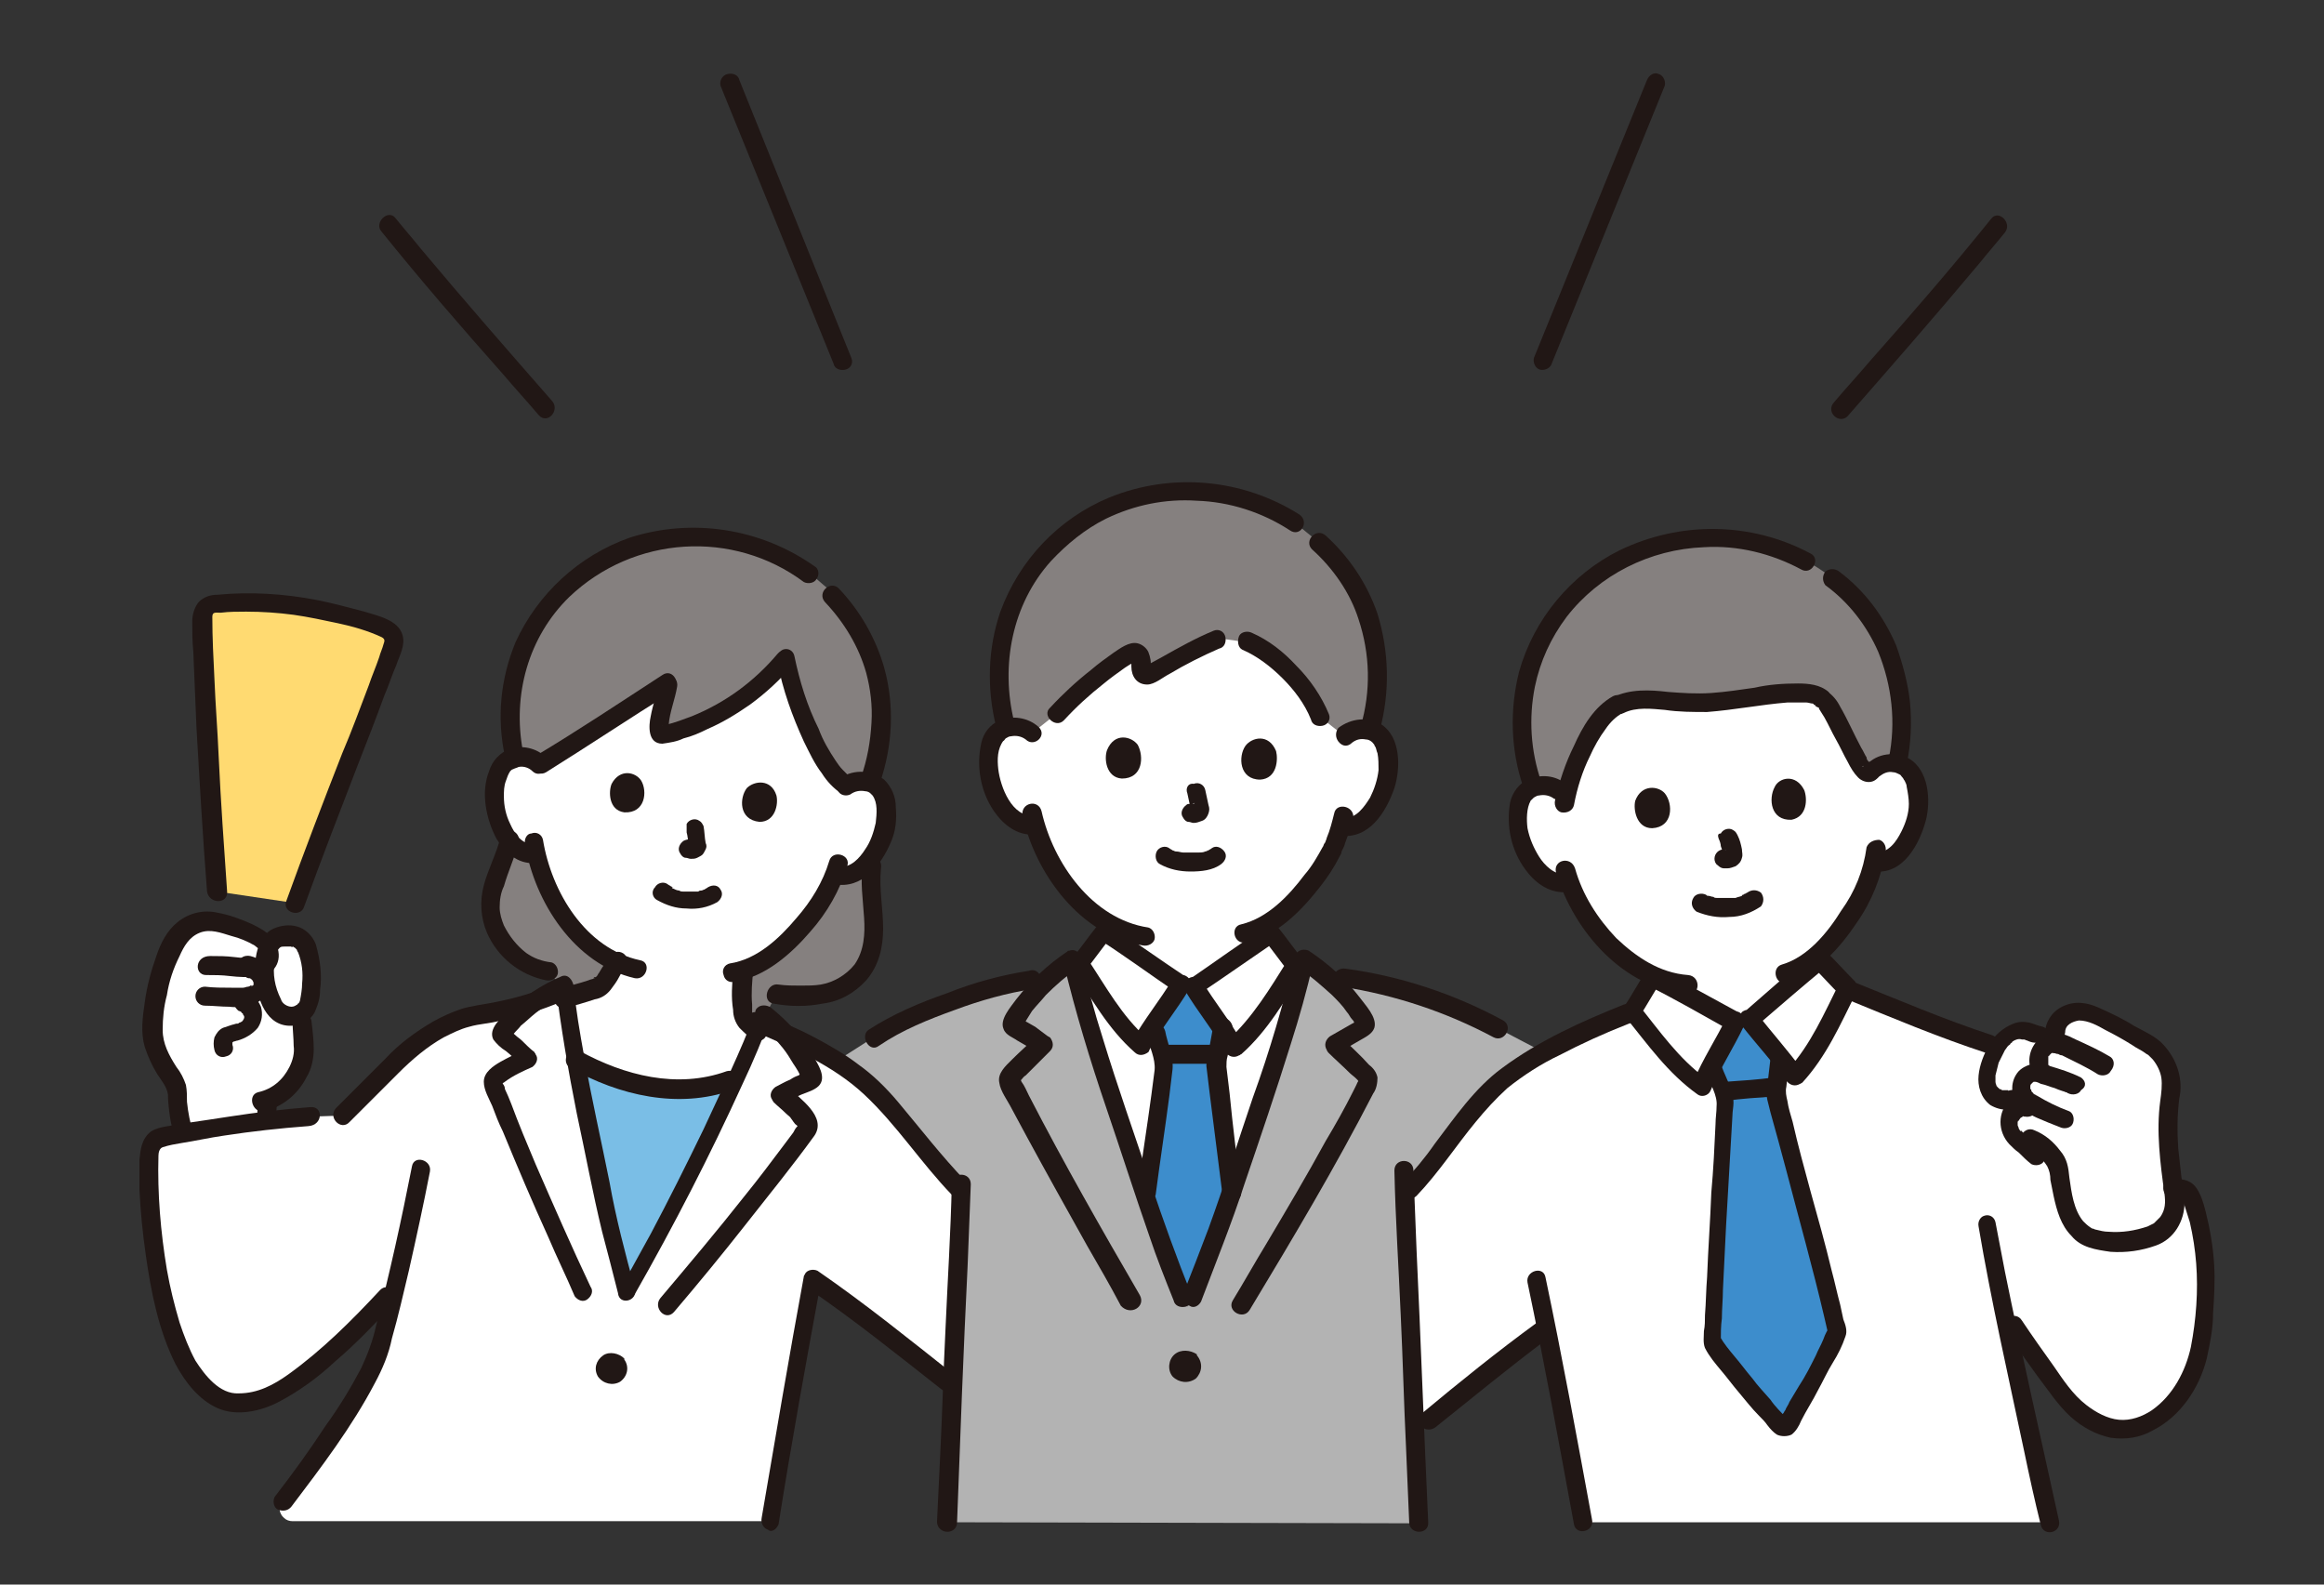 <svg width="220" height="150" viewBox="0 0 220 150" fill="none" xmlns="http://www.w3.org/2000/svg">
<rect x="0" y="0" width="220" height="150" fill="#333333" stroke="none"/>
<g clip-path="url(#clip0_197_1449)">
<path d="M177.6 80.5C177.4 81.5 177.2 82.5 176.8 83.4C175.8 86 174.2 88.3 172.2 90.3C172.2 90.7 172.2 91 172.2 91C171.8 91.3 167.5 95 165.5 96.7L164.2 96.8C161.8 95.5 156.9 92.8 156.5 92.6V92.5C154.9 91.8 153.5 90.7 152.3 89.4C150.7 87.7 149.4 85.7 148.6 83.5C147.9 83.7 147.1 83.6 146.4 83.1C145.4 82.3 144.6 81.2 144.1 80C143.6 78.8 143.4 76.7 144 75.6C144.4 74.9 145.1 74.5 145.9 74.4C146.5 74.3 147.1 74.5 147.6 74.9C147.6 74.9 145.5 62.6 159.7 60.7C179 58.1 177.3 72.9 177.3 72.9C177.7 72.5 178.3 72.2 178.9 72.2C179.7 72.1 180.4 72.5 180.9 73.1C181.6 74.2 181.7 76.2 181.4 77.5C181.1 78.8 180.5 79.9 179.6 80.9C179.1 81.4 178.4 81.6 177.7 81.6" fill="white"/>
<path d="M14.3 96.5C14.4 95.6 14.5 94.7 14.7 93.8C15.2 91.5 16.2 89 17.1 88.3C18.7 86.8 20.3 87.4 22.3 87.9C22.9 88.1 25.2 89 25.3 90C25.4 89.4 26 88.9 26.6 88.7C27.5 88.4 28.4 88.8 28.8 89.6C29.6 90.9 29.6 94.4 28.9 95.6C28.8 95.8 28.7 95.9 28.5 96C28.5 96.5 28.5 96.8 28.5 96.8C28.5 97.9 28.9 99.8 28.4 100.9C27.7 102.6 26.6 103.7 25.2 104.1C25.2 104.4 25.2 104.6 25.2 104.6C25.2 105 25.2 105.5 25.2 106.1C22.5 106.4 19.9 106.8 17.2 107.3C16.9 106.4 16.5 104.7 16.6 103.7C16.7 102.8 16 102 15.5 101.2C14.8 100.2 14.3 98.9 14.2 97.7C14.3 97.3 14.3 96.9 14.3 96.5Z" fill="white"/>
<path d="M24.4 104.6C24.3 105.9 24.4 107.2 24.3 108.5C24.3 109 24.7 109.4 25.2 109.4C25.7 109.4 26.1 109 26.1 108.5C26.2 107.2 26.1 105.9 26.2 104.6C26.2 104.1 25.8 103.7 25.3 103.7C24.8 103.8 24.4 104.1 24.4 104.6Z" fill="#211715"/>
<path d="M25 105.2C26.7 104.8 28.2 103.6 29 102C29.5 101.2 29.7 100.2 29.7 99.3C29.7 98.5 29.6 97.6 29.5 96.8C29.5 96.3 29.1 95.9 28.6 95.9C28.1 95.9 27.7 96.3 27.7 96.8C27.7 97.5 27.8 98.3 27.8 99C27.9 99.7 27.7 100.4 27.4 101C26.8 102.2 25.8 103.1 24.4 103.4C23.4 103.7 23.9 105.4 25 105.2Z" fill="#211715"/>
<path d="M19.5 92.3C20.3 92.3 21 92.3 21.8 92.4C22.6 92.5 23.4 92.5 24.3 92.5C25.7 92.4 26.7 91.3 26.3 89.8C26 88.6 24.9 88 23.9 87.5C22.8 87 21.7 86.6 20.6 86.4C19.3 86.1 17.9 86.4 16.8 87.3C15.8 88.1 15.2 89.3 14.8 90.5C14.3 91.9 13.9 93.4 13.7 94.9C13.5 96.3 13.3 97.7 13.7 99.1C14 100 14.4 100.9 14.9 101.7C15.3 102.3 15.8 102.9 15.9 103.6C15.9 104.3 16 105.1 16.1 105.8C16.2 106.5 16.4 107.1 16.6 107.8C16.9 108.9 18.7 108.4 18.3 107.3C18 106.3 17.8 105.3 17.7 104.3C17.7 103.8 17.7 103.2 17.6 102.7C17.4 102.1 17.1 101.5 16.7 101C16 99.9 15.4 98.8 15.4 97.5C15.4 96.4 15.5 95.3 15.8 94.2C16 92.9 16.4 91.7 17 90.5C17.4 89.6 17.9 88.7 18.9 88.3C19.9 87.9 20.9 88.3 21.9 88.6C22.7 88.8 23.4 89.1 24.1 89.5C24.5 89.8 25.5 90.6 24.5 90.7C23.7 90.7 22.9 90.7 22.2 90.6C21.4 90.5 20.7 90.5 19.9 90.5C18.4 90.5 18.4 92.3 19.5 92.3Z" fill="#211715"/>
<path d="M23.5 92.6H23.6C23.5 92.6 23.5 92.6 23.6 92.6C23.7 92.6 23.8 92.7 23.8 92.7C23.6 92.6 23.8 92.7 23.8 92.7L23.9 92.8C23.8 92.7 23.8 92.7 23.9 92.8L24 93V92.9V93C24.1 93.2 24 92.9 24 93C24 93.1 24 93.1 24 93.2C24 93.1 24 93 24 93.1V93.2V93.3C24 93.1 24.1 93.1 24 93.2C24 93.2 24 93.3 23.9 93.3L23.8 93.4C23.8 93.3 24 93.2 23.8 93.3L23.7 93.4C23.8 93.3 23.9 93.3 23.8 93.3C23.8 93.3 23.8 93.3 23.7 93.3C23.7 93.3 23.6 93.4 23.5 93.4C23.4 93.5 23.7 93.3 23.5 93.4C23.3 93.4 23.2 93.5 23 93.5C23.2 93.5 22.9 93.5 22.8 93.5C22.7 93.5 22.6 93.5 22.5 93.5C22.3 93.5 22.1 93.5 21.9 93.5C21.1 93.5 20.2 93.5 19.4 93.4C18.9 93.4 18.5 93.8 18.5 94.3C18.5 94.8 18.9 95.2 19.4 95.2C20.2 95.2 20.9 95.3 21.7 95.3C22.5 95.4 23.2 95.3 23.9 95.1C25.1 94.7 25.8 93.5 25.5 92.3C25.3 91.4 24.6 90.7 23.7 90.5C23.2 90.4 22.7 90.6 22.6 91.1C22.8 92 23.1 92.5 23.5 92.6Z" fill="#211715"/>
<path d="M22.6 95.7C22.7 95.7 22.9 95.8 22.9 95.9C22.9 95.8 22.8 95.8 22.9 95.9C23 95.9 23 96 23 96C23.1 96.1 22.9 95.9 23 96C23 96.1 23.1 96.1 23.1 96.2C23.2 96.4 23.1 96 23.1 96.2C23.1 96.2 23.2 96.4 23.1 96.3C23.1 96.2 23.1 96.3 23.1 96.4C23.1 96.6 23.1 96.3 23.1 96.4V96.5C23.1 96.6 23.1 96.5 23.1 96.4C23.1 96.5 23 96.5 23 96.6C22.9 96.7 23.1 96.5 23 96.6L22.9 96.7L22.8 96.8L22.9 96.7L22.7 96.8C22.6 96.8 22.6 96.9 22.5 96.9H22.4C22.5 96.9 22.5 96.9 22.4 96.9C22.3 96.9 22.1 97 22 97C21.7 97.1 21.4 97.2 21.1 97.3C20.7 97.5 20.5 97.8 20.3 98.2C20.2 98.6 20.2 99 20.3 99.4C20.4 99.9 20.9 100.2 21.4 100C21.9 99.9 22.2 99.4 22 98.9C22 98.8 22 98.7 22 98.8C22 98.7 22 98.6 22 98.6C22 98.7 21.9 98.8 22 98.7C21.9 98.8 21.9 98.8 22 98.7L21.9 98.8C21.9 98.8 22 98.8 22 98.7H21.9C22 98.7 22 98.7 22.1 98.6C22.2 98.6 22.4 98.5 22.5 98.5C23.2 98.3 23.9 97.9 24.4 97.3C24.8 96.7 24.9 96 24.7 95.3C24.4 94.6 23.9 94.1 23.3 93.8C22.9 93.5 22.3 93.7 22.1 94.1C22 94.9 22.2 95.4 22.6 95.7Z" fill="#211715"/>
<path d="M27.6 97.1C28.5 97.1 29.4 96.6 29.8 95.8C30.1 95.1 30.3 94.5 30.3 93.7C30.5 92.3 30.3 90.8 29.9 89.4C29.6 88.6 28.9 87.9 28.1 87.7C27.4 87.5 26.6 87.6 25.9 87.9C24.3 88.6 24 91 24.2 92.5C24.3 94.5 25.2 97.2 27.6 97.1C28.8 97.1 28.8 95.3 27.6 95.3C27.2 95.3 26.7 95 26.6 94.6C26.3 94 26.1 93.4 26 92.8C25.9 92.2 25.9 91.6 26 91.1C26 90.8 26.1 90.5 26.2 90.2C26.2 90 26.4 89.8 26.5 89.7C26.6 89.6 26.8 89.6 27 89.6C27.2 89.6 27 89.6 27 89.6C27.1 89.6 27.1 89.6 27.2 89.6C27.3 89.6 27.4 89.6 27.6 89.6C27.4 89.6 27.8 89.7 27.7 89.6C27.8 89.6 27.8 89.7 27.9 89.7C28 89.8 28 89.8 28.1 89.9C28.1 90 28.3 90.3 28.2 90.1C28.6 91.1 28.7 92.1 28.6 93.1C28.6 93.6 28.5 94.2 28.4 94.7C28.4 94.8 28.2 95.1 28.3 94.9C28.3 94.9 28.3 95 28.2 95C28.2 95 28.1 95.2 28.1 95.1C28 95.2 27.8 95.3 27.6 95.3C27.1 95.3 26.7 95.7 26.7 96.2C26.7 96.7 27.1 97.1 27.6 97.1Z" fill="#211715"/>
<path d="M57.8 117C58.2 118.6 58.6 120.1 59.2 122.3C61.5 118.3 62.3 116.8 64.4 112.8C66.1 109.4 67.9 105.8 69.5 102.2L69 102.4C66.4 103.2 63.7 103.4 61.1 102.9C58.7 102.4 56.4 101.6 54.3 100.3C55 104.2 55.9 108.1 56.6 111.8C57.1 113.9 57.5 115.5 57.8 117Z" fill="#7ABEE6"/>
<path d="M150.8 54.8C150.7 54.9 150.6 54.9 150.6 55C146.4 58.4 144 63.5 144.2 68.9C144.3 70.8 144.6 72.7 145.3 74.5C145.5 74.4 145.8 74.4 146 74.3C146.6 74.2 147.2 74.4 147.7 74.8L148.3 75.3C148.8 72.9 150.8 67.9 153.2 66.6C155.1 65.7 158.4 66.4 160.6 66.4C164.3 66.4 170.8 64.5 172.5 66C173.8 66.8 176.4 74.4 177.2 72.7C177.6 72.3 178.2 72 178.8 72C179 72 179.2 72 179.5 72.1C179.9 70.2 180 68.3 179.8 66.4C179.1 59.8 175.5 55.9 172 53.7C165.5 49.7 157 50 150.8 54.8Z" fill="#85807F"/>
<path d="M149.9 144.1C148.9 138.5 147.6 131.6 146.4 125.7C142.3 128.7 139.5 131 135.2 134.5L133.9 135.7C133.8 134.1 133.8 132.6 133.7 131.4C133.6 125.7 133.1 118.9 132.9 113.1L133.4 112.6C135.4 110.5 139.6 104.2 142.3 102.1C145.6 99.6 150.3 97.3 154.4 95.8C155.1 94.8 156 93.2 156.4 92.6C156.8 92.8 161.8 95.5 164.1 96.8L165.4 96.7C167.4 95 171.8 91.3 172.1 91C172.7 91.6 173.8 92.8 174.7 93.7C178.8 95.4 186 98.2 188.2 98.9L205.5 112.5C205.8 112.5 206 112.5 206.3 112.5C206.7 112.5 207 112.7 207.1 113C207.5 114 207.9 115.1 208.1 116.2C208.6 118.6 208.7 121.1 208.5 123.5C208.2 126.8 208 129.5 206 132.1C204.1 134.6 201 136.2 198.2 134.6C197.1 134 196.1 133.2 195.3 132.3C193.3 129.7 191.4 127.1 189.6 124.4C190.8 130.2 192.4 137.4 193.9 144.1H149.9Z" fill="white"/>
<path d="M164.7 130.3C163.8 129.2 163 128.1 162.3 127.2C162.2 127.1 162.2 127 162.2 126.9C162.4 121.1 163.4 104.7 163.4 104.4C163.3 103.8 163.1 103.2 162.8 102.6C162.6 102.1 162.5 101.7 162.3 101.3L162.1 100.7C163 99.1 164 97.2 164.3 96.6L165.6 96.5C166 97 167.5 98.7 168.6 100.2C168.5 101 168.5 101.5 168.4 102.3C168.4 102.5 168.4 102.6 168.3 102.8C168.2 103.1 168.2 103.5 168.3 103.8C168.3 104 172.8 120.6 174 126C174 126.1 174 126.2 174 126.3C172.8 128.8 171.2 131.8 169.4 134.8C169.3 135 169 135.1 168.8 135L168.7 134.9C167.5 133.6 166 131.9 164.7 130.3Z" fill="#3D8DCC"/>
<path d="M127.4 69.7C127.9 69.3 128.5 69.1 129.1 69.1C129.9 69.1 130.6 69.5 131 70.2C131.6 71.3 131.6 73.3 131.2 74.6C130.8 75.9 130.1 77 129.1 77.8C128.5 78.2 127.8 78.4 127.1 78.3H126.9C126.7 78.9 126.5 79.5 126.2 80.1C125.7 81.3 123.4 85.1 120.4 87.2V88.4C120 88.7 115.3 91.9 113.1 93.4L111.8 93.3C109.6 91.8 104.9 88.6 104.5 88.3V87.1C103.3 86.3 102.2 85.3 101.2 84.2C99.7 82.4 98.6 80.3 97.9 78C97.1 78.1 96.4 78 95.8 77.5C94.8 76.6 94.1 75.5 93.8 74.2C93.4 72.9 93.4 70.9 94 69.8C94.4 69.1 95.2 68.7 95.9 68.8C96.5 68.8 97.1 69 97.6 69.4C97.6 69.4 95.7 57.2 112 57.2C129.4 57.2 127.4 69.7 127.4 69.7Z" fill="white"/>
<path d="M112.5 93.3H111.8C109.6 91.8 104.9 88.6 104.5 88.3C103.9 89 102.7 90.8 101.8 91.7C103.3 98.2 105.9 105.1 107.9 111.4C109.6 116.5 110 118.1 112.4 123.7C114.4 118.4 115.3 116.4 117 111.3C119 105.1 121.6 98.2 123.1 91.8C122.2 90.9 120.9 89 120.3 88.3C119.9 88.6 115.2 91.8 113 93.3H112.5Z" fill="white"/>
<path d="M112.5 93.3H111.9C111.5 93.9 110.3 95.6 109.3 97.2L109.5 97.8C109.6 98.2 109.7 98.7 109.9 99.1C110.1 99.7 110.2 100.3 110.3 100.9C110.3 101.2 109.4 107.2 108.6 112.9C109.9 116.9 110.5 118.7 112.6 123.7C114.4 119 115.3 116.9 116.7 112.9C116.1 107.4 115.2 100.9 115.2 100.8C115.2 100.5 115.3 100.1 115.4 99.8C115.4 99.6 115.5 99.5 115.5 99.3C115.7 98.6 115.8 98 115.9 97.3C114.9 95.7 113.6 93.9 113.3 93.3H112.5Z" fill="#3D8DCC"/>
<path d="M89.7 144.1C89.9 140.2 90.2 134.6 90.2 131.3C90.4 125.1 90.8 118.8 91 112.8C89.1 110.9 88.1 109.4 86.3 107.3C84.8 105.6 83.3 103.6 81.6 102.3C80.8 101.7 80 101.1 79.1 100.5L82.7 98.2C86.2 95.8 93.8 93.2 97.6 92.7L99.7 92.4C100.3 91.9 100.9 91.4 101.6 90.9C103.1 97.6 105.8 104.9 107.9 111.4C109.6 116.5 110 118.1 112.4 123.7C114.4 118.4 115.3 116.4 117 111.3C119.1 104.8 121.8 97.5 123.3 90.8C124 91.2 124.6 91.7 125.2 92.2C126.4 92.4 127.2 92.5 127.2 92.5C132.3 93.3 137.3 94.9 141.9 97.4C141.9 97.4 144 98.5 146.1 99.6C144.8 100.3 143.5 101.2 142.3 102.1C139.6 104.2 135.4 110.5 133.4 112.6C133.4 112.6 133.2 112.8 132.9 113.1C133.1 118.9 133.5 125.7 133.7 131.4C133.8 134.7 134.1 140.3 134.2 144.2L89.7 144.1Z" fill="#B3B3B3"/>
<path d="M73.5 94.1C74.6 94.3 75.7 94.3 76.7 94.2C79.4 94.1 81.5 92.7 82.3 90.6C83.3 88 82.2 84.7 82.6 81.9L82.5 73.7C83.1 72 83.5 70.2 83.5 68.4C83.7 62.8 81.4 58.8 78.8 56.1L76.6 54.2C73.8 52.1 70.6 50.9 67.1 50.7C63.4 50.4 59.7 51.2 56.5 53.2C52 56.1 49 60.8 48.4 66C48.2 67.8 48.3 69.6 48.7 71.4L48.3 79.5C47.7 81.7 46.5 83.8 46.5 86.1C46.6 87.1 46.9 88.1 47.5 89C49.3 91.3 50.5 91.8 52.1 92.1L53.3 93.7L72.2 96.6L73.5 94.1Z" fill="#85807F"/>
<path d="M63.3 64.8C63 66.4 61.8 69.8 62.9 69.6C67.5 68.6 71.4 66.1 74.5 62.4C75.2 66.8 78.3 73.4 80.1 74.4C80.6 74 81.2 73.9 81.8 73.9C82.6 73.9 83.3 74.4 83.6 75.1C84.2 76.2 84 78.2 83.5 79.4C83.1 80.6 82.3 81.6 81.3 82.4C80.7 82.8 80 82.9 79.3 82.8H79.1C78.9 83.4 78.6 84 78.3 84.5C77.7 85.8 74.3 90.7 70.4 91.9C70.3 93.1 70.2 94.2 70.3 95.4C70.3 95.8 70.4 96.1 70.5 96.5C70.8 97 71.3 97.5 71.8 97.8L73.9 99.1C73.9 99.1 72.6 100.6 71.8 101.1C70.7 101.7 69.1 102.4 69.1 102.4C66.5 103.2 63.8 103.4 61.2 102.9C58.8 102.4 56.6 101.6 54.5 100.3C53.7 99.7 52.9 99 52.3 98.2C51.7 97.3 51.3 96.3 51 95.3L53.4 94.6C53.8 94.5 56.6 93.8 56.9 93.5C57.1 93.3 57.3 93 57.5 92.8C57.8 92.4 58.1 91.8 58.5 91.2C56.7 90.4 55.1 89 53.7 87.1C52.3 85.2 51.4 83.1 50.9 80.9C50.2 81 49.4 80.8 48.9 80.2C48 79.3 47.4 78.1 47.1 76.9C46.8 75.6 46.9 73.6 47.6 72.6C48 72 48.8 71.6 49.6 71.7C50.2 71.7 50.8 72 51.3 72.5C55.3 70 59.2 67.5 63.3 64.8Z" fill="white"/>
<path d="M81.1 101.9C78.9 100.3 76.6 99 74.1 97.9C73.5 97.2 72.8 96.5 72.1 96C70 101.6 67 107.4 64.4 112.8C62.4 116.8 61.5 118.4 59.2 122.3C58.1 118 57.5 116.2 56.7 111.8C55.5 105.9 53.9 99.3 53.3 93.3C52.3 93.7 51.3 94.3 50.4 95C48.5 95.6 46.5 96 44.6 96.3C42.3 97 40.2 98.2 38.4 99.8L32.5 105.6L29.4 105.7C24.8 106.1 20.2 106.7 15.6 107.6C14.9 107.7 14.4 108.4 14.3 109.1C14.1 115.9 15.6 125.5 17.9 129.3C19 131.2 20.8 132.8 22.6 132.8C25.3 132.7 26.8 131.6 29 130C31.3 128.3 33.8 125.8 36.7 122.7L37.1 122.3C36.5 124.9 35.9 127 35.6 128.1C34.5 131.3 30.1 137.5 26.7 142C26.3 142.5 26.4 143.3 26.9 143.7C27.1 143.9 27.4 144 27.7 144H72.7C73.8 137.4 75.3 128.3 76.7 121.1C81 124 85.3 127.5 89.5 130.8L90.1 131.2C90.1 131.2 90.1 131.2 90.1 131.1C90.3 124.9 90.7 118.6 90.9 112.6C89 110.7 88 109.2 86.2 107.1C84.7 105.4 83.2 103.4 81.5 102.1C81.5 102.1 81.3 102 81.1 101.9Z" fill="white"/>
<path d="M20.6 84.4C20.2 78.4 19.3 64.6 19.2 58.3C19.2 57.7 19.7 57.2 20.2 57.2C22.9 56.9 25.7 57 28.4 57.4C31.2 57.8 33.9 58.5 36.6 59.5C37.2 59.7 37.5 60.4 37.3 61C35.4 66.3 30.2 79.3 28 85.5L20.6 84.4Z" fill="#FFDA71"/>
<path d="M53.5 95.4C54.4 95.2 55.4 94.9 56.3 94.6C56.9 94.5 57.4 94.2 57.8 93.7C58.1 93.3 58.4 92.9 58.6 92.5C58.7 92.3 58.8 92.1 59 91.9C59.2 91.6 59.3 91.3 59.4 91C59.4 90.5 59 90.1 58.5 90.1C58 90.1 57.6 90.5 57.6 91L57.7 90.5C57.5 90.9 57.2 91.3 57 91.6C56.9 91.8 56.8 91.9 56.7 92.1C56.6 92.2 56.6 92.3 56.5 92.4C56.6 92.3 56.4 92.5 56.4 92.5L56.3 92.6C56.4 92.5 56.4 92.5 56.4 92.5C56.4 92.5 56.4 92.5 56.3 92.5C56.3 92.5 56.2 92.5 56.2 92.6C56.1 92.7 56.4 92.5 56.3 92.6C56.1 92.7 55.9 92.7 55.7 92.8C54.8 93.1 54 93.3 53.1 93.5C52.6 93.6 52.3 94.1 52.5 94.6C52.5 95.2 53 95.5 53.5 95.4Z" fill="#211715"/>
<path d="M47.4 79.2C47 80.8 46.2 82.3 45.8 83.8C45.4 85.3 45.5 86.9 46.1 88.3C47.1 90.6 49.2 92.3 51.7 92.8C52.2 92.9 52.7 92.6 52.8 92.2C52.9 91.7 52.6 91.2 52.2 91.1C51.3 91 50.5 90.7 49.8 90.2C48.9 89.5 48.2 88.6 47.7 87.6C47.5 87.1 47.3 86.5 47.3 85.9C47.3 85.2 47.4 84.5 47.7 83.9C48.1 82.5 48.7 81.2 49.1 79.8C49.4 78.6 47.7 78.1 47.4 79.2Z" fill="#211715"/>
<path d="M73.2 95C74.8 95.3 76.4 95.3 77.9 95C79.5 94.8 80.9 94 82 92.8C83.2 91.4 83.6 89.7 83.6 87.9C83.6 86 83.2 84.1 83.4 82.2C83.5 81.7 83.2 81.2 82.8 81.1C82.3 81 81.8 81.3 81.7 81.7C81.4 83.4 81.7 85.2 81.8 86.9C81.9 88.4 81.8 90 80.9 91.3C80.1 92.3 78.9 93 77.7 93.2C77.1 93.3 76.5 93.3 75.8 93.3C75.1 93.3 74.4 93.3 73.7 93.2C72.6 93 72.1 94.8 73.2 95Z" fill="#211715"/>
<path d="M122.6 49.5C116.3 45.5 108.3 45.6 102.1 49.8C97.6 52.8 94.9 57.8 94.6 63.2C94.5 65.1 94.8 67 95.3 68.9C95.5 68.8 95.8 68.8 96 68.8C96.6 68.8 97.2 69 97.7 69.4L100.1 67.5C101.9 65.6 105.1 62.7 107.3 61.6C107.6 61.5 107.9 61.7 108 62.1C108.1 62.4 108.1 62.8 108.1 63.1C108.1 63.4 108.3 63.7 108.5 63.7C108.6 63.7 108.7 63.7 108.8 63.7C110.4 62.9 113.2 61.2 115.2 60.4L118.1 60.8C119.1 61.2 120 61.8 120.8 62.5C122.6 64 124.3 66.1 125 67.9L127.3 69.7C127.8 69.3 128.4 69.1 129 69.1C129.2 69.1 129.5 69.1 129.7 69.2V69C130.2 67.2 130.4 65.4 130.4 63.6C130.2 57.8 127.6 53.9 124.8 51.3L122.6 49.5Z" fill="#85807F"/>
<path d="M73.7 144.3C74.9 136.7 76.3 129 77.7 121.4L76.4 121.9C80.8 124.9 84.9 128.2 89.1 131.5C89.5 131.8 90 131.8 90.4 131.5C90.7 131.1 90.7 130.6 90.4 130.2C86.1 126.8 81.9 123.4 77.4 120.3C77 120.1 76.4 120.2 76.2 120.6C76.2 120.7 76.1 120.7 76.1 120.8C74.7 128.4 73.4 136.1 72.1 143.7C72 144.2 72.3 144.7 72.7 144.8C73 145.1 73.5 144.8 73.7 144.3Z" fill="#211715"/>
<path d="M204.6 100C204.4 99.7 204.1 99.4 203.8 99.1C202.1 98 200.6 97.1 198.9 96.3C198.5 96.1 198.1 96 197.7 95.8C197 95.6 196.3 95.6 195.6 95.9C195.1 96.2 194.3 97.1 194.5 97.8L193 98C192.6 97.9 192.2 97.7 191.8 97.6C190.9 97.5 190 97.8 189.4 98.5C188.8 99.2 188.4 100 188.2 100.8C188 101.5 188 102.2 188.2 102.9C188.3 103.3 188.7 103.7 189.1 103.8C189.7 104 190.4 103.9 190.9 103.6L190.8 104.6C190.6 104.8 190.4 105.1 190.3 105.3C190 106 190.2 106.9 190.7 107.4C191.3 108 192 108.6 192.6 109.2L193.4 108.4C194.1 109 194.7 109.8 194.8 110.6C195.3 114.9 196.4 116.6 198 117.1C199.3 117.5 200.7 117.5 202.1 117.3C202.5 117.2 204.1 116.7 204.4 116.4C204.9 115.8 205.4 115.4 205.6 114.6C205.7 114 205.7 113.3 205.6 112.7C205.5 111.9 205.2 110 205.1 108.7C205 107 205 105.3 205.2 103.6C205.4 102.5 205.3 101.4 204.8 100.5C204.9 100.4 204.7 100.2 204.6 100Z" fill="white"/>
<path d="M29.4 104.8C26.8 105 24.3 105.3 21.7 105.7C20.4 105.9 19.1 106.1 17.7 106.3C17.1 106.4 16.5 106.5 15.9 106.6C15.3 106.7 14.8 106.8 14.3 107.1C13.4 107.8 13.3 108.8 13.2 109.8C13.2 110.7 13.2 111.7 13.2 112.6C13.3 114.7 13.5 116.7 13.8 118.8C14.3 122.3 15 125.9 16.6 129.1C17.5 130.8 18.8 132.5 20.6 133.3C22.4 134.1 24.7 133.6 26.4 132.7C28.3 131.7 30.1 130.4 31.7 128.9C33.7 127.2 35.5 125.3 37.3 123.4C38.1 122.6 36.8 121.3 36 122.1C33.3 125 30.5 127.8 27.3 130.1C25.9 131.1 24.4 131.9 22.6 131.9C20.8 132 19.4 130.2 18.5 128.8C17.9 127.7 17.4 126.4 17 125.2C16.5 123.5 16.1 121.9 15.8 120.2C15.2 116.6 14.9 113 15 109.4C15 109.1 15.1 108.7 15.4 108.6C16 108.4 16.6 108.3 17.2 108.2C18.5 108 19.8 107.7 21.2 107.5C23.8 107.1 26.5 106.8 29.2 106.6C30.6 106.5 30.6 104.7 29.4 104.8Z" fill="#211715"/>
<path d="M69.4 92C69.3 93.2 69.2 94.4 69.4 95.6C69.4 96.2 69.6 96.8 70 97.3C70.4 97.7 70.8 98.1 71.3 98.4C71.7 98.7 72.3 98.5 72.5 98.1C72.7 97.7 72.6 97.1 72.2 96.9C72.1 96.8 72.1 96.8 72 96.7C71.9 96.6 71.8 96.5 71.7 96.4C71.6 96.3 71.6 96.3 71.5 96.2C71.5 96.2 71.3 95.9 71.4 96.1C71.4 96.1 71.2 95.8 71.3 96.1C71.3 96 71.2 95.9 71.2 95.8C71.2 95.7 71.2 95.7 71.2 95.6C71.2 95.7 71.2 95.7 71.2 95.5C71.2 95.4 71.2 95.3 71.2 95.1C71.1 94 71.2 92.9 71.3 91.9C71.3 91.4 70.9 91 70.4 91C69.9 91.1 69.5 91.5 69.4 92Z" fill="#211715"/>
<path d="M21.5 84.4C21.2 80.1 20.9 75.9 20.7 71.6C20.6 69.2 20.4 66.8 20.3 64.3C20.2 62.3 20.1 60.4 20.1 58.4C20.1 57.9 20.4 58 20.9 58C21.7 57.9 22.5 57.9 23.3 57.9C24.8 57.9 26.3 58 27.8 58.2C29.2 58.4 30.6 58.7 32 59C33.4 59.3 34.8 59.7 36.1 60.3C36.5 60.5 36.4 60.7 36.3 61C36.2 61.4 36 61.8 35.9 62.2C35.6 63.1 35.2 64 34.9 64.9C34.1 67 33.3 69.2 32.4 71.3C30.6 75.9 28.8 80.6 27.1 85.3C26.7 86.4 28.5 86.9 28.8 85.8C30.4 81.4 32.1 77 33.8 72.6C34.7 70.3 35.6 68 36.4 65.8C36.8 64.9 37.1 63.9 37.5 63C37.8 62.1 38.4 61.1 38.1 60.1C37.7 58.7 35.8 58.3 34.5 57.9C33 57.5 31.5 57.1 30 56.8C26.9 56.2 23.7 56 20.6 56.3C19.9 56.3 19.3 56.5 18.8 57C18.4 57.5 18.2 58.2 18.2 58.8C18.2 59.8 18.2 60.7 18.3 61.7C18.4 64.1 18.5 66.5 18.6 68.9C18.9 74.1 19.2 79.3 19.6 84.4C19.8 85.6 21.6 85.6 21.5 84.4Z" fill="#211715"/>
<path d="M33.1 106.2L37.7 101.6C39 100.3 40.4 99.1 42 98.2C42.8 97.8 43.6 97.4 44.4 97.2C45.4 96.9 46.4 96.9 47.4 96.6C49.4 96.2 51.3 95.6 53.2 94.8C53.7 94.7 53.9 94.2 53.8 93.7C53.7 93.2 53.2 92.9 52.7 93.1C50.8 93.9 48.8 94.5 46.7 94.9C45.7 95.1 44.7 95.2 43.7 95.5C42.8 95.8 41.9 96.2 41 96.7C39.3 97.7 37.8 98.8 36.5 100.2L31.8 104.9C31 105.8 32.3 107.1 33.1 106.2Z" fill="#211715"/>
<path d="M205.7 113.4C205.9 113.4 206.4 113.3 206.5 113.4C206.5 113.4 206.6 113.7 206.7 113.8C206.9 114.4 207.1 115.1 207.3 115.7C207.6 117 207.8 118.3 207.9 119.6C208.1 122.2 207.9 124.9 207.4 127.5C206.9 129.8 205.7 132.1 203.7 133.5C202.8 134.1 201.7 134.5 200.6 134.4C199.5 134.3 198.4 133.7 197.5 133C196.2 132 195.3 130.6 194.4 129.3C193.4 127.9 192.4 126.5 191.4 125C190.8 124 189.2 124.9 189.8 125.9C190.8 127.4 191.9 128.9 192.9 130.3C193.9 131.6 194.8 133 196 134.1C197.1 135.1 198.4 135.8 199.8 136.1C201.2 136.3 202.6 136.1 203.8 135.4C206.4 134.1 208.2 131.4 208.9 128.6C209.2 127.2 209.5 125.8 209.5 124.3C209.6 122.8 209.7 121.2 209.6 119.7C209.5 118 209.2 116.3 208.8 114.7C208.6 113.9 208.3 112.9 207.8 112.3C207.2 111.6 206.4 111.6 205.6 111.6C204.5 111.6 204.5 113.4 205.7 113.4Z" fill="#211715"/>
<path d="M188.6 98C184 96.5 179.6 94.6 175.1 92.8C174.6 92.7 174.1 93 174 93.4C173.9 93.9 174.2 94.4 174.6 94.5C179 96.3 183.5 98.2 188.1 99.7C189.2 100.1 189.7 98.4 188.6 98Z" fill="#211715"/>
<path d="M195.5 97.7C195.5 97 196.2 96.7 196.8 96.6C197.7 96.6 198.6 97.1 199.3 97.5C200.1 97.9 201 98.4 201.8 98.9C202.2 99.2 202.7 99.4 203.1 99.7C203.2 99.8 203.3 99.8 203.4 99.9C203.5 100 203.7 100.2 203.8 100.3C204.2 100.8 204.5 101.4 204.6 102C204.7 102.7 204.6 103.5 204.5 104.2C204.3 105.7 204.3 107.1 204.4 108.6C204.5 110.1 204.7 111.6 204.9 113C205 113.8 205 114.5 204.5 115.2C204.4 115.3 204.2 115.5 204.1 115.6C204 115.7 204 115.7 203.9 115.8C204 115.7 204 115.7 203.9 115.8C203.7 115.9 203.5 116 203.3 116.1C202.1 116.5 200.9 116.7 199.6 116.6C199.2 116.6 198.8 116.5 198.4 116.4C198.3 116.4 198.2 116.3 198.1 116.3C198 116.3 198.1 116.3 197.9 116.2C197.6 116 197.4 115.8 197.2 115.6C196.3 114.5 196.1 112.9 195.9 111.5C195.8 110.5 195.7 109.7 195 108.9C194.4 108.1 193.6 107.4 192.6 107C191.6 106.5 190.7 108 191.7 108.6C192.6 109 193.3 109.6 193.8 110.4C194 110.8 194.1 111.2 194.1 111.7C194.2 112.2 194.3 112.7 194.4 113.2C194.7 114.6 195.1 116 196.1 117C197 118.1 198.4 118.3 199.8 118.5C201.3 118.6 202.7 118.4 204.1 117.9C205.8 117.3 206.8 115.6 206.8 113.8C206.8 113 206.6 112.2 206.5 111.4C206.4 110.5 206.3 109.6 206.2 108.7C206.1 107.1 206.1 105.6 206.3 104C206.7 102.2 206.1 100.3 204.8 98.9C204.1 98.1 202.9 97.6 202 97.1C200.9 96.4 199.8 95.9 198.7 95.4C197.6 94.9 196.4 94.7 195.2 95.3C194.2 95.8 193.6 96.8 193.6 97.8C193.6 98.9 195.4 98.9 195.5 97.7Z" fill="#211715"/>
<path d="M199.7 100C198.7 99.4 197.6 98.9 196.5 98.4C196.1 98.2 195.7 98 195.3 97.9C194.3 97.6 193.3 98 192.7 98.7C192 99.6 191.9 100.8 192.5 101.8C192.8 102.2 193.3 102.4 193.7 102.1C194.1 101.8 194.3 101.3 194 100.9L193.9 100.8C193.9 100.9 193.9 100.9 193.9 100.8C193.9 100.7 193.9 100.7 193.9 100.6C193.9 100.7 193.9 100.7 193.9 100.6C193.9 100.5 193.9 100.4 193.9 100.3C193.9 100.5 193.9 100.2 193.9 100.1V100C193.9 100.1 193.9 100.1 193.9 100L194 99.9C193.9 100 194 100 194 99.9C194 99.9 194.2 99.7 194.1 99.8L194.2 99.7C194.1 99.7 194.1 99.7 194.2 99.7C194.2 99.7 194.5 99.6 194.3 99.7C194.3 99.7 194.7 99.7 194.5 99.7C194.6 99.7 194.7 99.8 194.8 99.8C194.9 99.8 194.6 99.7 194.7 99.7C194.9 99.8 195 99.9 195.2 99.9C196.4 100.5 197.5 101 198.6 101.7C199 101.9 199.6 101.8 199.8 101.4C200.3 100.8 200.1 100.2 199.7 100Z" fill="#211715"/>
<path d="M197 102C196 101.5 195 101.2 194 100.9C193.5 100.7 193 100.6 192.5 100.7C192 100.8 191.5 101 191.1 101.4C190.3 102.3 190.3 103.6 191 104.5C191.5 105 192.1 105.5 192.8 105.8C193.5 106.1 194.2 106.4 195 106.7C195.4 106.9 196 106.8 196.2 106.4C196.4 106 196.3 105.4 195.9 105.2C194.8 104.8 193.8 104.3 192.8 103.7C192.7 103.7 192.7 103.6 192.6 103.6C192.6 103.6 192.5 103.5 192.6 103.6C192.6 103.6 192.5 103.6 192.5 103.5L192.3 103.3C192.3 103.3 192.4 103.4 192.3 103.3C192.2 103.2 192.3 103.4 192.3 103.3C192.3 103.2 192.3 103.1 192.2 103.1C192.2 103.1 192.2 103.3 192.2 103.1V103V102.9C192.2 102.8 192.1 103 192.2 102.9V102.8C192.2 102.6 192.1 102.9 192.2 102.8C192.2 102.7 192.3 102.6 192.2 102.7C192.3 102.6 192.3 102.6 192.4 102.5C192.4 102.5 192.3 102.6 192.4 102.5L192.5 102.4H192.6C192.4 102.5 192.5 102.4 192.6 102.4C192.8 102.4 192.5 102.4 192.6 102.4C192.8 102.4 192.5 102.4 192.5 102.4H192.6C192.8 102.4 193 102.5 193.2 102.6C193.7 102.7 194.1 102.9 194.5 103C194.7 103.1 195 103.2 195.3 103.3C195.4 103.3 195.5 103.4 195.6 103.4C195.8 103.5 195.6 103.4 195.6 103.4C195.7 103.4 195.7 103.5 195.8 103.5C196.2 103.7 196.8 103.6 197 103.2C197.6 102.8 197.4 102.3 197 102Z" fill="#211715"/>
<path d="M192.5 103.6C191.7 103.4 190.8 103.6 190.2 104.2C189.1 105.3 189.1 107.1 190.2 108.3C190.5 108.6 190.8 108.9 191.1 109.1C191.5 109.5 191.9 109.9 192.3 110.2C192.7 110.4 193.3 110.3 193.5 109.9C193.7 109.5 193.6 108.9 193.2 108.7C193 108.6 193.4 108.8 193.2 108.7L193.1 108.6C193 108.5 192.9 108.4 192.8 108.4C192.6 108.2 192.4 108 192.2 107.9C191.9 107.6 191.6 107.3 191.3 107C191.3 107 191.3 107 191.3 107.1L191.2 107C191.2 106.9 191.1 106.9 191.1 106.8C191.2 107 191.1 106.8 191.1 106.8C191.1 106.7 191 106.6 191 106.5V106.6V106.5C191 106.4 191 106.4 191 106.3C191 106.2 191 106.2 191 106.3V106.2C191 106.1 191.1 106 191 106.2C191.1 106.1 191.2 105.9 191.3 105.8C191.4 105.6 191.2 105.9 191.3 105.8C191.3 105.8 191.5 105.7 191.3 105.8C191.3 105.8 191.6 105.7 191.4 105.7C191.3 105.8 191.5 105.6 191.6 105.7C191.5 105.7 191.5 105.7 191.5 105.7H191.6C191.6 105.7 192 105.7 191.7 105.7C192.2 105.8 192.7 105.5 192.8 105.1C193.2 104.2 192.9 103.7 192.5 103.6Z" fill="#211715"/>
<path d="M193.4 97.2C192.9 97.1 192.5 96.9 192.1 96.8C191.6 96.7 191.1 96.7 190.6 96.9C189.6 97.3 188.8 98 188.3 98.9C187.8 99.8 187.4 100.8 187.3 101.8C187.2 102.8 187.5 103.9 188.4 104.6C189.4 105.2 190.6 105.2 191.5 104.6C191.9 104.3 192.1 103.8 191.8 103.4C191.5 103 191 102.8 190.6 103.1C190.5 103.2 190.4 103.2 190.3 103.2C190.3 103.2 190 103.3 190.1 103.2C190 103.2 189.9 103.2 189.8 103.2C189.7 103.2 189.7 103.2 189.6 103.2C189.7 103.2 189.7 103.2 189.6 103.2C189.5 103.2 189.5 103.2 189.4 103.1C189.2 103.1 189.5 103.2 189.3 103.1L189.2 103C189.3 103.1 189.3 103.1 189.2 103L189.1 102.9C189.2 103 189.1 103 189.1 102.9C189 102.8 189.1 102.9 189 102.8C189 102.7 188.9 102.6 188.9 102.4C188.9 102.2 188.9 102 188.9 101.8C189 101.4 189.1 101 189.2 100.6C189.4 100.2 189.6 99.8 189.8 99.4C189.9 99.3 190 99.1 190.1 99C190.1 99 190.4 98.8 190.3 98.8C190.4 98.7 190.5 98.7 190.5 98.6C190.8 98.4 191.1 98.3 191.4 98.4C191.3 98.4 191.5 98.4 191.6 98.4C191.7 98.4 191.8 98.5 191.9 98.5C192.1 98.6 192.4 98.7 192.6 98.7C193.1 98.8 193.6 98.5 193.7 98.1C194.1 97.8 193.9 97.4 193.4 97.2Z" fill="#211715"/>
<path d="M153.7 95.1C149.7 96.7 145.7 98.5 142.2 101.1C139.6 103 137.7 105.8 135.8 108.3C134.9 109.6 133.9 110.8 132.8 111.9C132 112.7 133.3 114 134.1 113.2C136.2 111 137.8 108.5 139.7 106.2C140.6 105.1 141.6 104 142.7 103C144.2 101.8 145.9 100.7 147.6 99.9C149.7 98.8 151.9 97.8 154.2 96.9C154.7 96.8 154.9 96.3 154.8 95.8C154.7 95.2 154.2 94.9 153.7 95.1Z" fill="#211715"/>
<path d="M127 93.4C132.1 94.2 136.9 95.8 141.4 98.2C142.4 98.7 143.3 97.2 142.3 96.6C137.7 94.1 132.6 92.4 127.4 91.7C126.9 91.6 126.4 91.9 126.3 92.3C126.3 92.8 126.5 93.3 127 93.4Z" fill="#211715"/>
<path d="M145.5 125.2C141.8 127.9 138.2 130.8 134.6 133.8C134.3 134.2 134.3 134.7 134.6 135.1C135 135.4 135.5 135.4 135.9 135.1C139.4 132.3 142.8 129.5 146.4 126.8C146.8 126.5 147 126 146.7 125.6C146.4 125.1 145.9 125 145.5 125.2Z" fill="#211715"/>
<path d="M83.2 99C85.4 97.5 87.9 96.5 90.4 95.6C92.8 94.7 95.3 94 97.9 93.6C98.4 93.5 98.7 93 98.5 92.5C98.4 92 97.9 91.7 97.4 91.9C94.8 92.3 92.2 93 89.7 94C87.1 94.9 84.5 96 82.2 97.5C81.4 98.1 82.3 99.7 83.2 99Z" fill="#211715"/>
<path d="M71.1 97.5C74.8 99.1 78.8 100.8 81.8 103.6C84.9 106.5 87.2 110.1 90.1 113.1C90.9 113.9 92.2 112.7 91.4 111.8C89.1 109.4 87.1 106.8 85 104.3C83.9 103 82.7 101.8 81.3 100.8C80 99.8 78.6 99 77.1 98.2C75.4 97.3 73.7 96.6 72 95.9C71.6 95.7 71 95.8 70.8 96.2C70.5 96.7 70.6 97.3 71.1 97.5Z" fill="#211715"/>
<path d="M148.1 74.1C147 73.3 145.6 73.3 144.4 73.9C143.6 74.4 143 75.3 142.9 76.3C142.6 78.6 143.2 80.9 144.7 82.7C145.7 83.9 147.1 84.7 148.7 84.4C149.2 84.3 149.5 83.8 149.3 83.3C149.2 82.8 148.7 82.5 148.2 82.7C147.2 82.9 146.2 81.9 145.7 81.1C145.2 80.3 144.8 79.4 144.6 78.4C144.5 77.6 144.5 76.5 144.9 75.8C145 75.6 144.8 75.9 145 75.7L145.2 75.5C145.4 75.4 145.5 75.3 145.7 75.3C146.2 75.2 146.7 75.3 147.1 75.6C147.5 75.8 148.1 75.7 148.3 75.3C148.6 74.9 148.5 74.3 148.1 74.1Z" fill="#211715"/>
<path d="M177.9 73.5C178.3 73.2 178.7 73 179.2 73.1C179.4 73.1 179.6 73.2 179.8 73.3C180 73.4 179.9 73.4 180.1 73.6C180.2 73.7 180 73.5 180.1 73.6C180.2 73.7 180.2 73.8 180.3 73.9C180.4 74.1 180.5 74.3 180.5 74.5C180.6 75 180.7 75.6 180.7 76.1C180.7 77 180.4 77.9 180 78.7C179.5 79.7 178.8 80.7 177.6 80.7C176.4 80.6 176.4 82.4 177.6 82.5C180.2 82.7 181.7 79.9 182.3 77.7C182.8 75.8 182.6 72.9 180.7 71.8C179.4 71.1 177.7 71.3 176.7 72.4C175.8 73.1 177.1 74.4 177.9 73.5Z" fill="#211715"/>
<path d="M176.7 80.2C176.4 82.4 175.6 84.4 174.3 86.2C173 88.3 171.1 90.6 168.7 91.3C167.6 91.6 168.1 93.4 169.2 93C172.1 92.1 174.2 89.7 175.8 87.3C177.2 85.3 178.1 83 178.5 80.6C178.6 80.1 178.3 79.6 177.9 79.5C177.4 79.5 176.9 79.7 176.7 80.2Z" fill="#211715"/>
<path d="M147.3 82.6C149 88.2 153.7 93.6 159.8 94.1C161 94.2 161 92.4 159.8 92.3C157.1 92.1 154.9 90.6 153 88.8C151.2 86.9 149.8 84.7 149.1 82.2C148.7 81 147 81.4 147.3 82.6Z" fill="#211715"/>
<path d="M171.4 52.4C165.8 49.4 159.1 49.3 153.3 52.1C148.7 54.4 145.2 58.6 143.8 63.6C142.9 67.2 143 71 144.2 74.5C144.6 75.6 146.3 75.1 145.9 74C144.9 71.1 144.7 68 145.3 65C145.8 62.6 146.8 60.4 148.3 58.4C151.4 54.4 156.2 52 161.3 51.8C164.5 51.6 167.7 52.4 170.5 53.9C171.5 54.5 172.4 52.9 171.4 52.4Z" fill="#211715"/>
<path d="M180.5 72.3C180.9 70.4 181 68.4 180.8 66.4C180.6 64.6 180.1 62.8 179.5 61.1C178.3 58.3 176.5 55.9 174.1 54.1C173.7 53.8 173.2 53.8 172.8 54.1C172.5 54.5 172.5 55 172.8 55.4C175 57 176.7 59.2 177.8 61.7C179.1 64.9 179.5 68.4 178.8 71.8C178.5 72.9 180.2 73.4 180.5 72.3Z" fill="#211715"/>
<path d="M160.6 86.3C161.6 86.7 162.6 86.9 163.7 86.8C164.8 86.8 165.8 86.4 166.7 85.8C167 85.4 167 84.9 166.7 84.5C166.3 84.2 165.8 84.2 165.4 84.5C165.2 84.6 165.6 84.4 165.4 84.5C165.3 84.5 165.3 84.6 165.2 84.6C165.1 84.6 165.1 84.7 165 84.7C165 84.7 164.9 84.7 164.9 84.8C164.9 84.8 165.1 84.7 164.9 84.8C164.7 84.9 164.5 84.9 164.3 85C164.2 85 164.2 85 164.1 85C164.1 85 163.9 85 164 85C164.1 85 163.9 85 163.9 85C163.8 85 163.7 85 163.6 85C163.3 85 163 85 162.7 85C162.6 85 162.6 85 162.5 85H162.4C162.3 85 162.4 85 162.5 85C162.4 85 162.3 85 162.2 84.9C162 84.9 161.9 84.8 161.7 84.8C161.6 84.8 161.6 84.8 161.5 84.7C161.3 84.6 161.7 84.8 161.5 84.7C161.1 84.5 160.5 84.6 160.3 85C160 85.5 160.2 86 160.6 86.3Z" fill="#211715"/>
<path d="M162.7 79.4C162.8 79.6 162.9 79.9 162.9 80.1C163 80.4 163.1 80.6 163.1 80.9V80.7C163.1 80.8 163.1 80.8 163.1 80.9V80.7C163.1 80.7 163.1 80.7 163.1 80.8L163.2 80.6C163.2 80.6 163.2 80.6 163.2 80.7L163.3 80.5L163.5 80.4C163.4 80.4 163.4 80.5 163.3 80.5L163.5 80.4C163.4 80.4 163.4 80.4 163.3 80.4H163.5C163.4 80.4 163.3 80.4 163.2 80.4C162.7 80.4 162.3 80.8 162.3 81.3C162.3 81.5 162.4 81.8 162.6 81.9C162.8 82.1 163 82.2 163.2 82.2C163.3 82.2 163.4 82.2 163.5 82.2C163.8 82.2 164 82.1 164.3 82C164.6 81.8 164.8 81.6 164.9 81.2C165 80.9 164.9 80.7 164.9 80.4C164.8 79.9 164.7 79.5 164.5 79.1C164.4 78.9 164.3 78.7 164.1 78.6C163.7 78.3 163.1 78.5 162.9 78.9C162.6 78.9 162.6 79.1 162.7 79.4Z" fill="#211715"/>
<path d="M154.8 75.8C154.6 76.6 154.9 78.4 156.4 78.4C158.4 78.3 158.4 76.1 157.6 75.1C157 74.4 155.4 74.2 154.8 75.8Z" fill="#211715"/>
<path d="M170.8 74.8C171.1 75.6 171.1 77.3 169.6 77.6C167.6 77.7 167.4 75.6 168 74.5C168.4 73.6 170 73.2 170.8 74.8Z" fill="#211715"/>
<path d="M68.2 8.1L78.9 34.4C79 34.9 79.5 35.1 80 35C80.5 34.9 80.8 34.4 80.6 33.9L70 7.6C69.9 7.1 69.4 6.9 68.9 7C68.4 7.1 68.1 7.6 68.2 8.1Z" fill="#211715"/>
<path d="M36.1 21.9C39.8 26.5 43.7 31 47.6 35.4C48.7 36.7 49.9 38 51 39.3C51.8 40.2 53 38.9 52.3 38C48.1 33.2 43.9 28.4 39.8 23.5C39 22.5 38.2 21.6 37.4 20.6C36.7 19.8 35.4 21.1 36.1 21.9Z" fill="#211715"/>
<path d="M155.9 7.6L145.2 33.9C145.1 34.4 145.4 34.9 145.8 35C146.3 35.1 146.8 34.8 146.9 34.4L157.6 8.1C157.7 7.6 157.4 7.1 157 7C156.6 6.8 156.1 7.1 155.9 7.6Z" fill="#211715"/>
<path d="M188.5 20.7C184.8 25.3 180.9 29.8 177 34.2C175.9 35.5 174.7 36.8 173.6 38.1C172.8 39 174.1 40.2 174.9 39.4C179.1 34.6 183.3 29.8 187.4 24.9C188.2 23.9 189 23 189.8 22C190.5 21.1 189.2 19.8 188.5 20.7Z" fill="#211715"/>
<path d="M51.7 71.7C50.8 70.8 49.4 70.5 48.2 70.9C47.3 71.3 46.6 72 46.3 73C45.5 75 46 77.5 47 79.4C47.8 80.7 49 81.8 50.6 81.7C51.8 81.6 51.8 79.8 50.6 79.9C49.4 80 48.7 78.9 48.3 78C47.9 77.2 47.7 76.3 47.7 75.4C47.7 74.9 47.7 74.4 47.9 73.9C48 73.6 48.1 73.3 48.3 73C48.4 72.8 48.2 73.1 48.3 73C48.5 72.8 48.4 72.9 48.6 72.8C48.8 72.7 48.9 72.7 49.1 72.6C49.6 72.5 50.1 72.7 50.4 73C51.2 73.8 52.5 72.5 51.7 71.7Z" fill="#211715"/>
<path d="M80.5 75.2C80.9 74.9 81.4 74.8 81.9 74.9C82.1 74.9 82.3 75 82.4 75.1C82.3 75 82.5 75.2 82.5 75.2L82.6 75.3C82.5 75.2 82.5 75.2 82.6 75.3C83.1 76 83 77 82.9 77.9C82.7 78.8 82.4 79.7 81.9 80.4C81.4 81.2 80.5 82.2 79.5 82C79 81.9 78.5 82.2 78.4 82.6C78.3 83.1 78.6 83.6 79 83.7C81.6 84.2 83.4 81.9 84.3 79.8C84.8 78.7 84.9 77.6 84.8 76.4C84.8 75.4 84.4 74.5 83.7 73.8C82.5 72.9 80.9 72.8 79.6 73.6C79.2 73.9 79 74.4 79.3 74.8C79.5 75.3 80.1 75.4 80.5 75.2Z" fill="#211715"/>
<path d="M78.5 81.5C77.9 83.5 76.8 85.3 75.4 86.9C73.8 88.8 71.7 90.8 69.1 91.2C68.6 91.3 68.3 91.8 68.5 92.3C68.6 92.8 69.1 93.1 69.6 92.9C72.4 92.5 74.9 90.3 76.7 88.2C78.3 86.4 79.5 84.3 80.2 82C80.6 80.9 78.8 80.4 78.5 81.5Z" fill="#211715"/>
<path d="M49.7 79.9C50.6 85.4 54.4 91.3 60.1 92.6C61.2 92.8 61.7 91.1 60.6 90.9C55.4 89.8 52.2 84.4 51.4 79.5C51.3 79 50.8 78.7 50.3 78.9C49.9 78.9 49.6 79.4 49.7 79.9Z" fill="#211715"/>
<path d="M77.1 53.6C72 50 65.5 49 59.6 50.9C54.8 52.6 50.9 56.2 48.8 60.8C47.4 64.2 47 67.9 47.8 71.6C48 72.7 49.8 72.3 49.5 71.1C48.5 65.8 50 60.3 53.9 56.5C60 50.7 69.4 50.1 76.1 55.1C76.5 55.3 77.1 55.2 77.3 54.8C77.6 54.4 77.5 53.8 77.1 53.6Z" fill="#211715"/>
<path d="M83.3 74.1C84.5 70.6 84.7 66.8 83.7 63.2C82.9 60.4 81.4 57.8 79.4 55.7C78.6 54.9 77.3 56.1 78.1 57C79.9 58.9 81.3 61.2 82 63.7C82.4 65.2 82.6 66.8 82.5 68.4C82.4 70.2 82.1 71.9 81.5 73.6C81.2 74.7 83 75.2 83.3 74.1Z" fill="#211715"/>
<path d="M62.2 85.2C63.1 85.7 64 86 65 86C66 86.1 67 85.9 67.9 85.4C68.3 85.1 68.5 84.6 68.2 84.2C68 83.8 67.5 83.7 67 84C66.9 84.1 66.8 84.1 66.7 84.2C66.4 84.4 66.2 84.8 66.4 85.2C66.6 85.5 67 85.7 67.4 85.5C67.7 85.3 67.9 84.9 67.7 84.5C67.5 84.2 67.2 84 66.8 84.2H66.7C66.6 84.2 66.5 84.3 66.4 84.3C66.3 84.3 66.2 84.3 66.1 84.4C65.9 84.4 66.2 84.4 66.1 84.4C66 84.4 66 84.4 65.9 84.4C65.6 84.4 65.3 84.4 65 84.4C64.9 84.4 64.9 84.4 64.8 84.4C64.7 84.4 64.6 84.4 64.7 84.4C64.6 84.4 64.4 84.4 64.3 84.3C64.1 84.3 63.9 84.2 63.7 84.1C63.7 84.1 63.6 84.1 63.6 84C63.7 84 63.8 84.1 63.7 84C63.6 84 63.6 83.9 63.5 83.9C63.4 83.8 63.3 83.8 63.2 83.7C62.8 83.4 62.2 83.6 62 84C61.6 84.4 61.8 85 62.2 85.2Z" fill="#211715"/>
<path d="M65 78.8C65.1 79.1 65.1 79.5 65.2 79.8V79.6C65.2 79.8 65.2 80 65.2 80.1V79.9V80L65.3 79.8C65.3 79.8 65.3 79.8 65.3 79.9L65.4 79.7L65.6 79.6C65.6 79.6 65.6 79.6 65.5 79.6L65.7 79.5C65.6 79.5 65.6 79.5 65.5 79.6H65.7C65.6 79.6 65.6 79.6 65.5 79.6H65.7C65.6 79.6 65.5 79.6 65.4 79.5C65.2 79.4 64.9 79.5 64.7 79.6C64.3 79.9 64.1 80.4 64.4 80.8C64.5 81 64.7 81.2 64.9 81.2C65.1 81.2 65.2 81.3 65.4 81.3C65.6 81.3 65.8 81.3 66 81.2C66.2 81.1 66.4 81 66.5 80.9C66.6 80.8 66.7 80.6 66.8 80.4C66.9 80.2 66.9 80 66.8 79.8C66.7 79.3 66.7 78.7 66.6 78.2C66.5 78 66.4 77.8 66.2 77.7C65.8 77.4 65.2 77.6 65 78C65 78.3 65 78.6 65 78.8Z" fill="#211715"/>
<path d="M57.9 74.2C57.6 74.9 57.6 76.7 59.1 76.9C61.1 77 61.3 74.9 60.7 73.9C60.2 73.1 58.7 72.7 57.9 74.2Z" fill="#211715"/>
<path d="M73.5 75.3C73.7 76.1 73.4 77.8 71.9 77.8C69.9 77.6 70 75.5 70.7 74.6C71.4 73.9 73 73.7 73.5 75.3Z" fill="#211715"/>
<path d="M73.6 62.7C74.1 65.3 75 67.8 76.1 70.2C76.6 71.2 77.1 72.3 77.8 73.2C78.3 74 78.9 74.6 79.6 75.1C80.6 75.7 81.5 74.1 80.5 73.5C80.4 73.5 80.4 73.4 80.3 73.4C80.5 73.5 80.3 73.4 80.2 73.3C80.1 73.2 80 73.1 79.8 72.9C79.5 72.6 79.3 72.3 79.1 72C78.5 71.1 77.9 70.1 77.5 69C76.4 66.8 75.7 64.5 75.2 62.1C75.1 61.6 74.6 61.3 74.1 61.5C73.7 61.7 73.4 62.2 73.6 62.7Z" fill="#211715"/>
<path d="M62.7 63.9C58.7 66.5 54.8 69.1 50.8 71.5C49.8 72.1 50.7 73.7 51.7 73.1C55.7 70.6 59.6 68 63.6 65.5C64.6 64.8 63.7 63.2 62.7 63.9Z" fill="#211715"/>
<path d="M73.6 61.9C71.4 64.5 68.7 66.5 65.5 67.8C64.7 68.1 63.9 68.4 63.1 68.6C63 68.6 62.9 68.7 62.8 68.7C62.6 68.7 62.6 68.8 62.7 68.7L63.2 68.9C63.3 69 63.3 69 63.3 69.1C63.3 69 63.3 69 63.3 69.1C63.3 69 63.3 69 63.3 68.9C63.3 68.8 63.3 68.7 63.3 68.6C63.4 67.4 63.9 66.2 64.1 65C64.3 63.9 62.6 63.4 62.4 64.5C62.2 65.6 61.8 66.7 61.6 67.8C61.4 68.7 61.3 70.4 62.7 70.4C63.4 70.3 64.1 70.2 64.7 69.9C65.5 69.7 66.2 69.4 67 69C68.4 68.4 69.7 67.6 71 66.7C72.5 65.6 73.8 64.4 75 63C75.7 62.3 74.4 61 73.6 61.9Z" fill="#211715"/>
<path d="M172.1 66.9C172.3 67 172 66.9 172.1 66.9C172.1 66.9 172.1 67 172.1 66.9C172.2 67 172.2 67 172.2 67.1C172.4 67.3 172.2 67 172.2 67.1C172.4 67.4 172.5 67.6 172.7 67.9C173.1 68.6 173.4 69.3 173.8 70C174.2 70.7 174.5 71.4 174.9 72.1C175.2 72.7 175.5 73.2 175.9 73.6C176.5 74.2 177.5 74.2 177.9 73.4C178.1 73 178 72.4 177.6 72.2C177.2 72 176.6 72.1 176.4 72.5C176.4 72.5 176.4 72.6 176.3 72.6C176.5 72.4 176.4 72.4 176.4 72.5C176.3 72.6 176.6 72.4 176.5 72.4C176.4 72.5 176.7 72.3 176.7 72.3C177 72.3 176.6 72.3 176.9 72.3C177.1 72.3 177 72.3 177 72.3C176.9 72.3 177.3 72.4 177.1 72.3C176.9 72.2 177.2 72.5 177.2 72.4C177.1 72.3 177.1 72.3 177 72.2C176.9 72 177.1 72.3 177 72.2L176.9 72.1C176.8 72 176.7 71.9 176.7 71.7C176.5 71.4 176.4 71.1 176.2 70.8C175.5 69.5 174.9 68.1 174.2 66.9C173.9 66.3 173.5 65.8 172.9 65.4C172 64.8 171.1 66.3 172.1 66.9Z" fill="#211715"/>
<path d="M98.3 68.8C97.3 67.9 95.8 67.7 94.6 68.2C93.7 68.6 93.1 69.4 92.9 70.3C92.4 72.5 92.8 74.9 94.1 76.8C95 78.1 96.3 79.1 97.9 79C98.4 79 98.8 78.6 98.8 78.1C98.8 77.6 98.4 77.2 97.9 77.2C95.8 77.4 94.7 74.5 94.5 72.8C94.4 71.9 94.4 70.9 95 70.1C94.9 70.3 95.2 69.9 95.2 69.9C95.4 69.8 95.5 69.7 95.7 69.7C96.2 69.6 96.7 69.7 97.1 70C97.9 70.8 99.2 69.6 98.3 68.8Z" fill="#211715"/>
<path d="M128 70.3C128.4 70 128.8 69.9 129.3 70C129.6 70 129.9 70.2 130.1 70.5C130 70.4 130.1 70.5 130.1 70.5C130.1 70.6 130.2 70.7 130.2 70.7C130.3 70.9 130.3 71.1 130.4 71.3C130.5 71.8 130.5 72.4 130.5 72.9C130.4 73.8 130.1 74.7 129.7 75.5C129.2 76.3 128.4 77.5 127.3 77.4C126.8 77.3 126.3 77.6 126.2 78C126.1 78.5 126.4 79 126.8 79.1C129.6 79.5 131.2 76.9 132 74.6C132.6 72.7 132.6 69.8 130.8 68.6C129.5 67.8 127.9 68 126.7 68.9C126.4 69.3 126.4 69.8 126.7 70.2C127.1 70.7 127.6 70.7 128 70.3Z" fill="#211715"/>
<path d="M126.3 77C126.1 77.8 125.9 78.6 125.6 79.3C125.6 79.4 125.3 80.1 125.4 79.8C125.3 79.9 125.3 80.1 125.2 80.2C124.7 81.1 124.2 82 123.5 82.8C122 84.8 120 86.9 117.5 87.5C116.4 87.7 116.8 89.5 118 89.2C120.9 88.6 123.2 86.2 125 83.9C125.7 83 126.3 82.1 126.8 81.1C126.9 80.9 127 80.8 127 80.6C127 80.6 127.2 80.2 127.1 80.4C127.2 80.2 127.3 80 127.3 79.9C127.6 79.1 127.9 78.3 128.1 77.5C128.3 76.3 126.5 75.9 126.3 77Z" fill="#211715"/>
<path d="M96.8 77.2C98 82.7 102.3 88.6 108.2 89.5C108.7 89.6 109.2 89.3 109.3 88.9C109.4 88.4 109.1 87.9 108.7 87.8C103.4 87 99.7 81.7 98.6 76.8C98.3 75.6 96.6 76 96.8 77.2Z" fill="#211715"/>
<path d="M123 48.7C117.6 45.3 110.9 44.7 105 47.1C100.2 49.1 96.5 53 94.7 57.9C93.5 61.4 93.4 65.2 94.3 68.8C94.6 69.9 96.3 69.4 96 68.3C94.7 63 95.8 57.2 99.5 53.1C101 51.5 102.7 50.1 104.7 49.1C107.4 47.8 110.3 47.2 113.3 47.4C116.4 47.5 119.5 48.5 122.1 50.2C123.1 50.9 124 49.4 123 48.7Z" fill="#211715"/>
<path d="M130.6 69.2C131.6 65.5 131.5 61.7 130.4 58.1C129.4 55.2 127.7 52.7 125.5 50.7C124.6 49.9 123.4 51.2 124.2 52C126.2 53.8 127.8 56.1 128.6 58.6C129.7 61.9 129.8 65.4 128.8 68.8C128.6 69.9 130.3 70.3 130.6 69.2Z" fill="#211715"/>
<path d="M109.8 81.8C110.7 82.3 111.7 82.5 112.7 82.5C113.7 82.5 114.8 82.4 115.6 81.8C116 81.5 116.2 81 115.9 80.6C115.6 80.2 115.1 80 114.7 80.3C114.6 80.4 114.5 80.4 114.4 80.5H114.3C114.1 80.6 114.4 80.5 114.4 80.5C114.4 80.5 114.2 80.6 114.1 80.6C113.9 80.7 113.7 80.7 113.4 80.7C113.6 80.7 113.4 80.7 113.3 80.7C113.2 80.7 113.2 80.7 113.1 80.7C112.9 80.7 112.8 80.7 112.6 80.7C112.5 80.7 112.3 80.7 112.2 80.7C112.1 80.7 112 80.7 112 80.7C111.8 80.7 112.1 80.7 112 80.7C111.8 80.7 111.6 80.6 111.3 80.6C111.2 80.6 111.1 80.5 111 80.5H110.9C110.7 80.4 111.1 80.6 111 80.5C110.9 80.4 110.8 80.4 110.7 80.3C110.3 80 109.7 80.2 109.5 80.6C109.3 81 109.4 81.6 109.8 81.8Z" fill="#211715"/>
<path d="M112.4 75.1C112.5 75.6 112.6 76 112.7 76.5V76.3C112.7 76.4 112.7 76.4 112.7 76.5V76.3V76.4L112.8 76.2C112.8 76.2 112.8 76.2 112.8 76.3L112.9 76.1L113.1 76L113 76.1L113.2 76C113.1 76 113.1 76 113 76.1H113.2C113.1 76.1 113.1 76.1 113 76.1H113.2C113.1 76.1 113.1 76.1 113 76.1C112.9 76.1 112.8 76.1 112.6 76.1C112.5 76.1 112.4 76.1 112.3 76.2C111.9 76.5 111.7 77 112 77.4C112.1 77.6 112.3 77.8 112.5 77.8C112.7 77.8 112.8 77.9 113 77.9C113.3 77.9 113.5 77.8 113.8 77.7C114.1 77.6 114.3 77.3 114.4 77C114.5 76.7 114.5 76.5 114.4 76.2C114.3 75.7 114.2 75.3 114.1 74.8C114 74.3 113.5 74 113 74.2C112.5 74.1 112.2 74.6 112.4 75.1Z" fill="#211715"/>
<path d="M104.8 71C104.5 71.8 104.7 73.6 106.2 73.7C108.2 73.7 108.3 71.6 107.7 70.5C107.1 69.7 105.5 69.3 104.8 71Z" fill="#211715"/>
<path d="M120.8 71.1C121 71.9 120.9 73.7 119.3 73.8C117.3 73.8 117.2 71.6 117.9 70.6C118.5 69.8 120.1 69.4 120.8 71.1Z" fill="#211715"/>
<path d="M117.6 61.5C119 62.1 120.3 63.1 121.4 64.2C122.5 65.3 123.5 66.6 124.1 68.1C124.2 68.6 124.7 68.8 125.2 68.7C125.7 68.6 126 68.1 125.8 67.6C125.1 65.9 124 64.3 122.7 63C121.5 61.7 120.1 60.6 118.5 59.9C118.1 59.7 117.5 59.8 117.3 60.2C117.1 60.7 117.2 61.3 117.6 61.5Z" fill="#211715"/>
<path d="M100.7 68.2C101.9 66.9 103.1 65.8 104.5 64.7C105.1 64.2 105.8 63.7 106.5 63.2C106.8 63 107.1 62.8 107.4 62.7C107.5 62.7 107.6 62.6 107.6 62.6C107.4 62.6 107.2 62.6 107.1 62.5C107.1 62.7 107.1 62.9 107.1 63.1C107.1 64 107.6 64.8 108.6 64.8C109.3 64.8 110.1 64.1 110.7 63.8C112.2 62.9 113.8 62.1 115.4 61.4C115.9 61.3 116.1 60.8 116 60.3C115.9 59.8 115.4 59.5 114.9 59.7C113.2 60.4 111.6 61.3 110 62.2C109.6 62.4 109.3 62.6 108.9 62.8C108.8 62.9 108.7 62.9 108.5 63C108.3 63.1 108.4 63.1 108.7 63.1C108.8 63.4 108.9 63.4 108.9 63.2C109 62.7 108.9 62.2 108.7 61.7C108.5 61.3 108.1 61 107.7 60.9C106.9 60.7 106 61.4 105.4 61.8C104.7 62.3 104 62.8 103.3 63.4C101.9 64.5 100.6 65.7 99.4 67C98.6 67.7 99.9 69 100.7 68.2Z" fill="#211715"/>
<path d="M149 76.2C149.3 74.6 149.8 73 150.5 71.6C150.9 70.7 151.4 69.8 152 69C152.4 68.4 153 67.8 153.6 67.5C154.6 66.9 153.7 65.4 152.7 65.9C150.9 66.9 149.8 68.8 149 70.6C148.2 72.2 147.6 74 147.2 75.8C147.1 76.3 147.4 76.8 147.8 76.9C148.4 77 148.9 76.7 149 76.2Z" fill="#211715"/>
<path d="M27.6 142.6C30.4 138.9 33.3 135.1 35.5 130.9C36.2 129.6 36.8 128.2 37.1 126.7C37.7 124.6 38.2 122.4 38.7 120.3C39.4 117.2 40.1 114 40.7 110.9C40.9 109.8 39.2 109.3 39 110.4C38 115.5 36.9 120.5 35.6 125.5C35.3 126.9 34.8 128.2 34.2 129.5C33.2 131.4 32.1 133.2 30.8 135C29.3 137.3 27.7 139.5 26 141.7C25.8 142.1 25.9 142.7 26.3 142.9C26.8 143.1 27.3 143 27.6 142.6Z" fill="#211715"/>
<path d="M187.3 116.1C188.5 123.2 190.1 130.2 191.6 137.3C192.1 139.7 192.6 142 193.2 144.4C193.5 145.5 195.2 145.1 194.9 143.9C193.2 136.1 191.4 128.3 189.8 120.4C189.5 118.8 189.2 117.3 188.9 115.7C188.8 115.2 188.3 114.9 187.8 115.1C187.5 115.2 187.2 115.6 187.3 116.1Z" fill="#211715"/>
<path d="M144.6 121.4C146.2 129 147.6 136.7 149 144.3C149.2 145.4 151 145 150.7 143.8C149.3 136.2 147.9 128.5 146.3 120.9C146.1 119.8 144.4 120.3 144.6 121.4Z" fill="#211715"/>
<path d="M132 110.8C132.1 115.4 132.4 119.9 132.6 124.5C132.8 128.7 132.9 132.9 133.1 137C133.2 139.4 133.3 141.7 133.4 144.1C133.4 145.3 135.3 145.3 135.2 144.1C134.8 135.5 134.5 126.9 134.1 118.4C134 115.9 133.9 113.3 133.8 110.8C133.8 109.6 132 109.6 132 110.8Z" fill="#211715"/>
<path d="M90.6 144.1C90.9 136 91.2 127.9 91.6 119.8C91.7 117.2 91.8 114.7 91.9 112.1C91.9 110.9 90.1 110.9 90.1 112.1C90 116.7 89.7 121.3 89.5 125.9C89.3 129.9 89.2 133.8 89 137.8C88.9 139.9 88.8 142 88.7 144.1C88.8 145.3 90.6 145.3 90.6 144.1Z" fill="#211715"/>
<path d="M107.9 122.6C104.3 116.4 100.7 110.1 97.4 103.7C97.2 103.3 97 102.8 96.7 102.4C96.7 102.4 96.6 102.1 96.6 102.3C96.6 102.3 96.5 102.5 96.6 102.3C96.8 102.1 96.9 101.9 97.1 101.8C97.9 101 98.6 100.3 99.4 99.5C99.8 99.1 99.7 98.6 99.4 98.2C99.3 98.2 99.3 98.1 99.2 98.1L98 97.2L97.3 96.8L96.9 96.6C96.7 96.5 96.7 96.5 96.8 96.6L96.9 97.1C96.9 97.2 97 96.9 97 96.9C97.1 96.8 97.1 96.6 97.2 96.5C97.4 96.2 97.5 96 97.7 95.7C98.1 95.2 98.6 94.7 99 94.2C99.9 93.3 100.9 92.4 102 91.7L100.7 91.2C101.8 95.8 103.2 100.4 104.7 104.8C106.1 108.9 107.4 113 108.8 117C109.5 119.1 110.3 121.1 111.1 123.1C111.2 123.6 111.7 123.8 112.2 123.7C112.7 123.6 113 123.1 112.8 122.6C111.4 119.1 110.1 115.5 108.9 111.9C107.4 107.4 105.8 102.9 104.4 98.3C103.6 95.8 102.9 93.2 102.3 90.6C102.2 90.1 101.7 89.8 101.2 90C101.1 90 101.1 90 101 90.1C99.2 91.3 97.6 92.8 96.2 94.6C95.7 95.3 94.6 96.5 95 97.4C95.2 98 95.9 98.2 96.3 98.5L98.2 99.6L98 98.2C97.3 98.9 96.5 99.6 95.8 100.3C95.2 100.9 94.4 101.6 94.6 102.5C94.7 103.3 95.4 104.2 95.8 105C96.3 105.9 96.7 106.7 97.2 107.6C99.1 111.1 101 114.5 102.9 117.9C104 119.8 105.1 121.7 106.1 123.6C107 124.6 108.5 123.7 107.9 122.6Z" fill="#211715"/>
<path d="M113.7 123.2C115.1 119.5 116.6 115.8 117.8 112.1C119.3 107.7 120.8 103.3 122.2 98.8C123 96.3 123.7 93.8 124.3 91.2L123 91.7C124.1 92.4 125.1 93.3 126.1 94.2C126.6 94.7 127.1 95.2 127.5 95.8C127.7 96 127.8 96.3 128 96.5C128.1 96.6 128.2 96.7 128.2 96.9C128.2 97 128.4 97.3 128.4 97.2L128.5 96.7C128.7 96.6 128.6 96.6 128.4 96.7L128 96.9L127.3 97.3L125.9 98.1C125.5 98.4 125.3 98.9 125.6 99.4C125.6 99.5 125.7 99.5 125.7 99.6C126.4 100.3 127.1 100.9 127.8 101.6C128 101.8 128.6 102.2 128.6 102.4C128.6 102.2 128.4 102.7 128.4 102.7C128.3 102.9 128.2 103.1 128.1 103.3C127.3 104.9 126.4 106.5 125.5 108C123.7 111.3 121.8 114.5 119.9 117.7C118.8 119.5 117.8 121.3 116.7 123.1C116.1 124.1 117.7 125 118.3 124C122.4 117.2 126.4 110.5 130 103.5C130.3 103.1 130.4 102.5 130.4 102C130.3 101.5 130 101.1 129.6 100.8C128.8 99.9 127.9 99.1 127 98.2L126.8 99.6L128.7 98.5C129.2 98.2 129.9 97.9 130.1 97.3C130.4 96.3 129.2 95.1 128.7 94.4C127.4 92.7 125.7 91.2 123.9 90C123.5 89.8 122.9 89.9 122.7 90.3C122.7 90.4 122.6 90.4 122.6 90.5C121.5 95 120.2 99.5 118.6 103.9C117.2 108 115.9 112.2 114.4 116.3C113.6 118.4 112.8 120.5 112 122.5C111.9 123 112.2 123.5 112.6 123.6C113 123.9 113.5 123.6 113.7 123.2Z" fill="#211715"/>
<path d="M112.3 92.5C109.9 90.9 107.5 89.2 105 87.5C104.6 87.3 104.2 87.4 103.9 87.6C103.1 88.6 102.4 89.6 101.6 90.6C101.3 90.9 101.3 91.3 101.5 91.7C103.3 94.5 104.9 97.4 107.4 99.6C107.8 100 108.3 99.9 108.7 99.6C108.7 99.6 108.8 99.5 108.8 99.4C109.9 97.4 111.4 95.6 112.6 93.6C113.2 92.6 111.7 91.7 111 92.7C109.8 94.7 108.3 96.5 107.2 98.5L108.6 98.3C106.2 96.2 104.7 93.4 102.9 90.7L102.8 91.8C103.6 90.8 104.3 89.8 105.1 88.8L104 88.9C106.5 90.5 108.8 92.2 111.3 93.9C112.3 94.7 113.3 93.1 112.3 92.5Z" fill="#211715"/>
<path d="M114.8 98.9C113.3 98.9 111.8 98.9 110.3 98.9C109.8 98.9 109.4 99.3 109.4 99.8C109.4 100.3 109.8 100.7 110.3 100.7C111.8 100.7 113.3 100.7 114.8 100.7C115.3 100.7 115.7 100.3 115.7 99.8C115.7 99.3 115.3 98.9 114.8 98.9Z" fill="#211715"/>
<path d="M114.9 97C114.7 97.8 114.6 98.7 114.4 99.5C114.3 100 114.2 100.4 114.2 100.9C114.3 101.7 114.4 102.5 114.5 103.4C114.9 106.6 115.3 109.7 115.7 112.9C115.7 113.4 116.1 113.8 116.6 113.8C117.1 113.8 117.5 113.4 117.5 112.9C117.1 109.8 116.7 106.6 116.4 103.5C116.3 102.7 116.2 101.8 116.1 101C116.1 100.7 116.1 100.3 116.2 100C116.4 99.2 116.6 98.3 116.7 97.5C116.8 96.3 115.1 95.8 114.9 97Z" fill="#211715"/>
<path d="M109.4 113.1C109.8 110 110.3 106.8 110.7 103.7C110.8 102.9 110.9 102 111 101.2C111.1 100 110.5 98.7 110.3 97.6C110 96.5 108.3 96.9 108.6 98.1C108.8 99.1 109.4 100.2 109.3 101.3C109.2 102.1 109.1 102.8 109 103.6C108.6 106.6 108.1 109.7 107.7 112.7C107.6 113.2 107.9 113.7 108.3 113.8C108.7 113.9 109.2 113.6 109.4 113.1Z" fill="#211715"/>
<path d="M113.5 94.1C115.9 92.5 118.3 90.8 120.8 89.1L119.7 89C120.5 90 121.2 91 122 92L121.9 90.9C120.2 93.6 118.6 96.3 116.2 98.5L117.6 98.7C116.5 96.7 115 94.9 113.8 92.9C113.2 91.9 111.6 92.8 112.2 93.8C113.4 95.8 114.9 97.6 116 99.6C116.3 100 116.8 100.2 117.3 99.9C117.4 99.9 117.4 99.8 117.5 99.8C120 97.6 121.7 94.6 123.4 91.9C123.6 91.5 123.5 91.1 123.3 90.8C122.5 89.8 121.8 88.8 121 87.8C120.7 87.5 120.3 87.5 119.9 87.7C117.4 89.3 115.1 91 112.6 92.7C111.7 93.2 112.6 94.7 113.5 94.1Z" fill="#211715"/>
<path d="M111.2 128.2C110.6 128.7 110.5 129.7 111 130.3C111.6 130.9 112.5 131 113.2 130.5C113.8 129.9 113.9 129 113.3 128.3C113.3 128.3 113.3 128.3 113.3 128.2C112.7 127.8 111.8 127.7 111.2 128.2Z" fill="#211715"/>
<path d="M164.7 95.9C162.1 94.5 159.6 93.1 157 91.7C156.6 91.5 156 91.6 155.8 92C155.1 93 154.5 94.2 153.8 95.2C153.6 95.6 153.7 96 153.9 96.3C156 98.9 157.9 101.6 160.7 103.6C161.1 103.9 161.7 103.7 161.9 103.3C162.8 101.2 164.1 99.2 165.1 97.1C165.6 96.1 164.1 95.1 163.5 96.2C162.5 98.3 161.2 100.2 160.3 102.4L161.5 102.1C158.9 100.2 157.1 97.6 155.1 95.1L155.2 96.2C155.9 95.2 156.5 94 157.2 93L156 93.3C158.6 94.6 161.2 96.1 163.7 97.5C164.9 98 165.8 96.4 164.7 95.9Z" fill="#211715"/>
<path d="M167.9 102C166.4 102.2 164.9 102.3 163.4 102.4C162.9 102.4 162.5 102.8 162.5 103.3C162.5 103.8 162.9 104.2 163.4 104.2C164.9 104 166.4 103.9 167.9 103.8C168.4 103.8 168.8 103.4 168.8 102.9C168.8 102.4 168.4 102 167.9 102Z" fill="#211715"/>
<path d="M161.5 101.6C161.9 102.6 162.6 103.7 162.5 104.7C162.5 105.3 162.4 105.8 162.4 106.4C162.3 108.6 162.2 110.7 162 112.9C161.9 115.6 161.7 118.2 161.6 120.9C161.5 122.1 161.5 123.3 161.4 124.5C161.4 125 161.4 125.5 161.3 126C161.3 126.5 161.2 127.1 161.4 127.6C161.8 128.4 162.4 129.1 162.9 129.7C163.5 130.4 164 131.1 164.6 131.8C165.2 132.5 165.8 133.3 166.5 134C166.8 134.3 167.1 134.6 167.3 134.9C167.6 135.3 167.9 135.6 168.2 135.8C168.6 136 169.2 136 169.6 135.8C170 135.5 170.3 135 170.5 134.5C171 133.5 171.6 132.6 172.1 131.6C172.6 130.7 173 129.8 173.5 129C174 128.2 174.4 127.4 174.7 126.5C174.9 126 174.7 125.4 174.5 124.9C174.4 124.4 174.3 124 174.2 123.5C173.9 122.4 173.7 121.4 173.4 120.3C172.8 117.8 172.1 115.3 171.4 112.8C170.8 110.6 170.2 108.4 169.7 106.2C169.5 105.5 169.3 104.9 169.2 104.2C169.1 103.8 169 103.3 169.1 102.9C169.2 102 169.3 101.1 169.4 100.2C169.5 99 167.7 99 167.6 100.2C167.5 101.1 167.4 102 167.3 102.8C167.2 103.2 167.2 103.6 167.3 104.1C167.4 104.5 167.5 104.9 167.6 105.3C168.1 107.1 168.6 108.9 169.1 110.8C170.3 115.4 171.6 120 172.7 124.7C172.8 125.1 172.9 125.6 173 126V126.1C173 125.9 173 125.9 172.9 126.1C172.8 126.3 172.7 126.5 172.6 126.8C172.4 127.3 172.1 127.8 171.9 128.3C171.4 129.3 170.9 130.3 170.3 131.2C170 131.7 169.7 132.2 169.4 132.7C169.3 133 169.1 133.2 169 133.5C168.9 133.6 168.9 133.7 168.8 133.8L168.6 134.1C168.5 134.3 168.6 134.3 168.8 134.1L169.2 134.3C168.6 133.7 168 133.1 167.6 132.5C167 131.8 166.4 131.2 165.9 130.5C165.3 129.8 164.8 129.1 164.2 128.4C163.7 127.8 163.2 127.2 162.8 126.5L162.9 127C162.9 126.3 162.9 125.5 163 124.8C163 123.9 163.1 123 163.1 122.1C163.2 120.1 163.3 118 163.4 116C163.6 112.5 163.8 109.1 164 105.6C164 105.2 164.1 104.8 164.1 104.4C164.1 103.2 163.4 102.1 163 101C162.6 99.9 161.1 100.5 161.5 101.6Z" fill="#211715"/>
<path d="M166.2 97.2C168.4 95.3 170.6 93.4 172.9 91.5H171.6C172.5 92.4 173.3 93.3 174.2 94.2L174.1 93.1C172.7 95.9 171.4 98.9 169.3 101.2L170.7 101.4C169.3 99.5 167.7 97.7 166.2 95.8C165.8 95.5 165.3 95.5 164.9 95.8C164.6 96.2 164.6 96.7 164.9 97.1C166.3 98.9 167.8 100.5 169.1 102.3C169.4 102.7 169.9 102.9 170.4 102.6C170.5 102.6 170.5 102.5 170.6 102.5C172.9 100 174.2 97 175.7 94C175.9 93.6 175.8 93.2 175.6 92.9C174.7 92 173.9 91.1 173 90.2C172.6 89.9 172.1 89.9 171.7 90.2C169.4 92 167.2 94 165 95.9C164 96.7 165.3 98 166.2 97.2Z" fill="#211715"/>
<path d="M57.1 128.3C56.4 128.8 56.2 129.6 56.6 130.3C57.1 131 58 131.2 58.7 130.8C59.4 130.3 59.6 129.4 59.1 128.7C59.1 128.7 59.1 128.7 59.1 128.6C58.6 128.1 57.7 127.9 57.1 128.3Z" fill="#211715"/>
<path d="M60.1 122.5C63.8 116 67.2 109.4 70.3 102.6C71.3 100.5 72.2 98.3 73 96.2L71.5 96.6C72.5 97.4 73.3 98.2 74.1 99.2C74.5 99.7 74.8 100.2 75.1 100.7C75.3 101 75.8 101.7 75.8 102.1L76.1 101.5C75.9 101.6 75.7 101.7 75.6 101.8C75.3 101.9 75.1 102 74.8 102.2C74.3 102.4 73.8 102.7 73.4 102.9C73 103.2 72.8 103.7 73.1 104.1C73.1 104.2 73.2 104.2 73.2 104.3C73.6 104.7 74 105 74.4 105.4C74.6 105.6 74.8 105.7 74.9 105.9C75 106 75.2 106.4 75.4 106.5L75.5 106.6C75.6 106.4 75.6 106.4 75.5 106.6C75.3 106.8 75.2 107 75.1 107.2C74.8 107.6 74.5 108 74.2 108.4C73 110 71.8 111.6 70.5 113.2C67.9 116.5 65.2 119.7 62.5 122.9C61.8 123.8 63 125.1 63.8 124.2C66.1 121.5 68.4 118.7 70.6 115.9C72.8 113.1 75 110.4 77.1 107.5C78.3 105.7 75.7 104 74.6 102.9L74.4 104.3C74.9 104.1 75.4 103.8 75.9 103.6C76.4 103.4 77.1 103.2 77.5 102.8C78.3 102 77.4 100.7 77 100C76 98.2 74.6 96.7 73 95.4C72.6 95.1 72 95.1 71.7 95.4C71.6 95.5 71.5 95.6 71.5 95.8C70.1 99.6 68.3 103.2 66.6 106.9C65 110.2 63.3 113.6 61.6 116.8C60.7 118.4 59.8 120.1 58.9 121.7C58 122.6 59.5 123.5 60.1 122.5Z" fill="#211715"/>
<path d="M60.1 122C59.2 118.7 58.3 115.3 57.7 111.9C56.9 107.9 56 104 55.3 100C54.9 97.8 54.5 95.5 54.3 93.3C54.2 92.8 53.8 92.2 53.2 92.4C51.3 93.2 49.5 94.4 48 95.8C47.4 96.4 46.2 97.4 46.7 98.4C47 98.8 47.4 99.2 47.9 99.5C48.4 99.9 48.8 100.3 49.3 100.8L49.5 99.4C48.8 99.8 48.1 100.1 47.4 100.5C46.7 100.9 45.8 101.5 45.8 102.4C45.8 103.2 46.3 104 46.6 104.7C46.9 105.5 47.2 106.3 47.6 107.1C49 110.5 50.4 113.8 51.9 117.1C52.7 119 53.6 120.8 54.4 122.7C54.7 123.1 55.2 123.3 55.6 123C56 122.7 56.2 122.2 55.9 121.8C54.1 118 52.4 114.1 50.7 110.2C49.9 108.3 49.1 106.4 48.4 104.5C48.2 104 48 103.5 47.8 103.1C47.8 102.9 47.7 102.7 47.6 102.6C47.6 102.4 47.5 102.4 47.5 102.6C47.6 102.5 47.7 102.5 47.8 102.4C48.6 101.8 49.5 101.4 50.4 101C50.8 100.7 51 100.2 50.7 99.8C50.7 99.7 50.6 99.7 50.6 99.6C50.2 99.3 49.8 98.9 49.4 98.5C49.2 98.3 49 98.2 48.8 98C48.7 97.9 48.4 97.7 48.3 97.5L48.4 98.2C48.5 97.9 49.1 97.4 49.3 97.1C49.8 96.7 50.2 96.3 50.7 95.9C51.6 95.2 52.6 94.6 53.7 94.1L52.6 93.2C53.1 97.3 53.8 101.4 54.6 105.4C55.4 109.1 56.1 112.9 57 116.6C57.5 118.5 58 120.4 58.5 122.4C58.6 123.6 60.4 123.2 60.1 122Z" fill="#211715"/>
<path d="M153.7 67.5C154.9 66.9 156.4 67.1 157.6 67.2C158.9 67.4 160.3 67.4 161.6 67.4C164.2 67.2 166.7 66.7 169.2 66.5C169.8 66.5 170.4 66.5 171 66.5C171.2 66.5 171.4 66.6 171.6 66.6C171.8 66.7 171.6 66.6 171.7 66.7C171.8 66.7 172 66.9 171.8 66.8C172.2 67.1 172.7 67.1 173.1 66.8C173.4 66.4 173.4 65.9 173.1 65.5C172.3 64.8 171.2 64.7 170.2 64.7C168.8 64.7 167.4 64.8 166.1 65.1C164.7 65.3 163.4 65.5 162 65.6C160.6 65.7 159.2 65.6 157.9 65.5C156.2 65.3 154.3 65.2 152.7 66C151.7 66.4 152.6 68 153.7 67.5Z" fill="#211715"/>
<path d="M68.8 101.4C64.1 103.1 59.1 101.8 54.9 99.5C53.9 98.9 53 100.5 54 101.1C58.6 103.7 64.2 105 69.3 103.2C70.4 102.8 69.9 101.1 68.8 101.4Z" fill="#211715"/>
</g>
<defs>
<clipPath id="clip0_197_1449">
<rect width="220" height="150" fill="white"/>
</clipPath>
</defs>
</svg>
